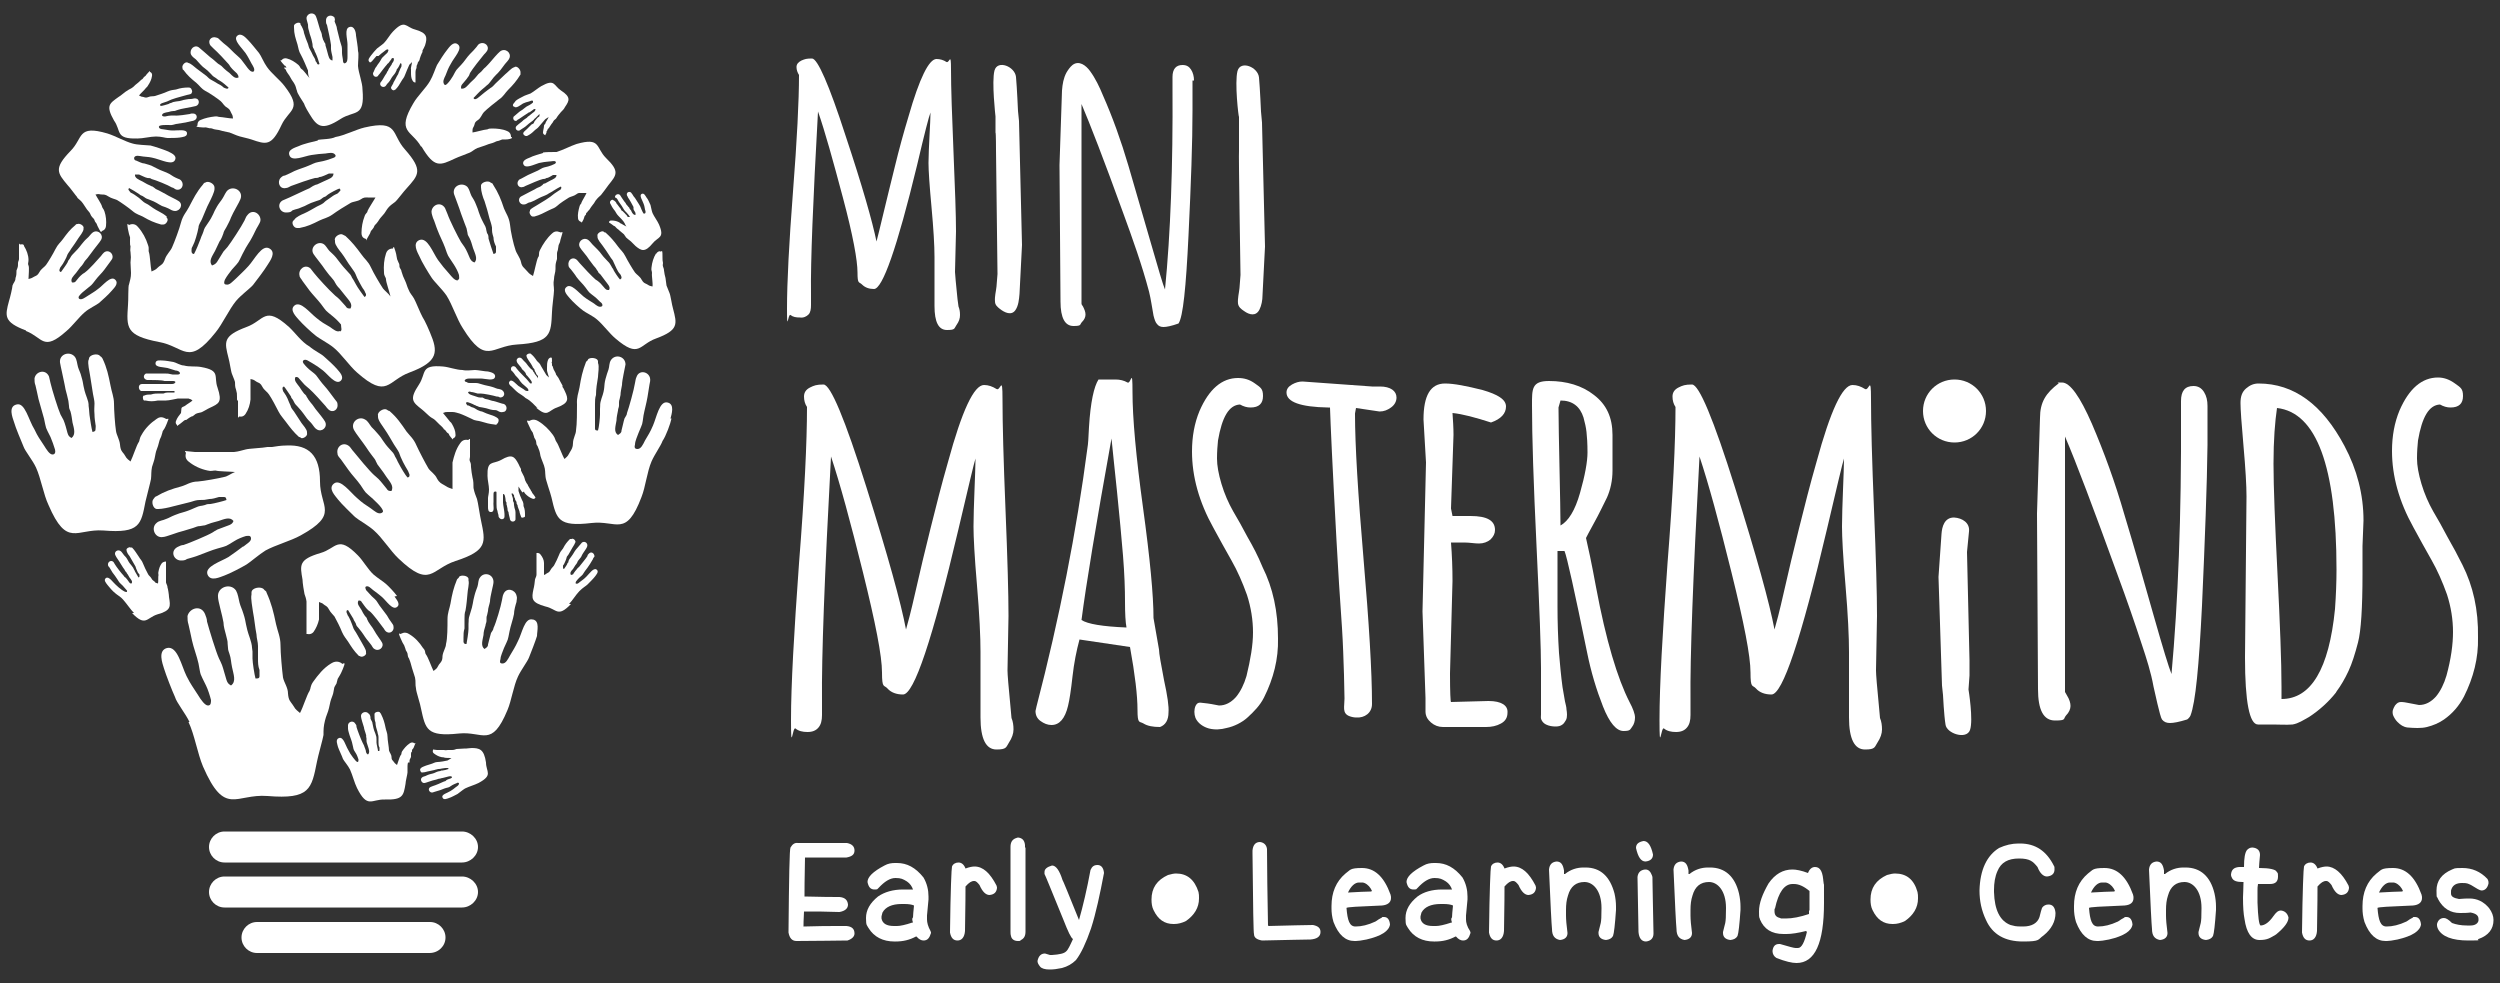 <?xml version="1.0" encoding="UTF-8"?>
<svg id="Layer_1" data-name="Layer 1" xmlns="http://www.w3.org/2000/svg" version="1.1" viewBox="0 0 500 196.6">
  <rect x="0" y="0" width="500" height="196.6" fill="#333333" stroke="none"/>
  <defs>
    <style>
      .cls-1 {
        fill: #fff;
        stroke-width: 0px;
      }
    </style>
  </defs>
  <path class="cls-1" d="M20.7,106.1c7.3.6,7.5-1.2,8.4-5.8.2-.9,1-3.9,1.1-4.5.1-.9,0-1.4.2-2.4.2-.7.5-1.4.6-2.1.2-1.1.2-1,.6-2.1.1-.4.2-.7.3-1.1s.3-.6.4-1c.4-1.2,0-.5.6-1.4.2-.3.8-1.8.8-1.9s-.3,0-.4,0c-.2,0-1-.8-2,0-1.2.8-2.3,1.9-3,3.2-.5.8-.3,1.1-.6,1.5-.4.6-1.1,2.8-1.6,3.8-1-.8-.7-.6-1.3-1.5-.4-.5-.7-.7-.8-1.9-.1-1-.7-1.9-.8-2.7-.2-1.2-.4-4.2-.4-5.5s-.5-2.4-.7-3.6c-.4-2-.7-3.5-1.6-5.4-.1-.2-.3-.4-.5-.5-.4-.6-2.1-.3-2.2.5q0,.2-.1.3c-.2.7.2,2.3.3,3,.2,1.3.4,2.6.6,3.8.1.6.3,1.3.3,1.9,0,.9-.1,1,0,2.2,0,.7.1,1.3.2,2,.1.4,0,.6,0,1s-.3.4-.6.5c-.2-.6-.5-2.7-.6-3.4,0-.4-.1-.7-.1-1.2-.2-1.1.1-.8-.4-2.2-.9-2.4-.6-2.6-1.1-4.2-.2-.9-.5-1.3-.7-2s-.2-1.4-.6-2c-1-1.3-3.2-.6-3,1.1.1.7.7,3.2.9,4.3.1.7.3,1.5.5,2.2.4,1.7.2.7.4,2.2,0,.4.1.7.3,1.1.2.7.3,1.5.4,2.2.3,1.2.7,2.4-.2,3.1-.5-.3-.6-.4-.8-1-.2-.8-.5-1.9-.8-2.6-.2-.4-.4-.7-.6-1.1-.5-1.1-1.7-5-2-6.3-.1-.4-.2-.9-.3-1.3-.7-1.6-2.7-1-2.9.4,0,.5,0,.9.2,1.4.2.7.4,1.9.6,2.7.3,1.2.8,2.7,1.1,3.9.5,2.3.2,1.5,1.3,3.7.3.7.7,1.8.9,2.5.1.4.1,1-.5,1s-1.2-1-1.7-1.8c-.9-1.4-1.2-1.7-1.9-3.2-1.2-1.9-1.9-5.5-3.6-5-1.7.4-.8,2.6-.5,3.5.3,1.1,1.4,3.7,1.9,4.9.3.9,1.8,2.7,2.5,4.2,1,2.2,1.5,5.4,2.5,7.5,3.7,8.6,5.6,4.7,11,5.1"/>
  <path class="cls-1" d="M134.1,83.7c.2-.8.9-2.9-.6-3.2-1.6-.4-2.2,3-2.9,4.6-.6,1.4-.9,1.8-1.6,3-.4.8-.8,1.7-1.5,1.7s-.6-.5-.5-.9c0-.7.5-1.7.7-2.3.9-2.2.7-1.4,1-3.5.2-1.1.6-2.5.8-3.7.1-.7.3-1.9.4-2.5.1-.4.2-.9.1-1.3-.3-1.3-2.2-1.7-2.7-.2-.2.4-.2.8-.3,1.2-.2,1.3-1.2,4.9-1.6,6,0,.4-.3.7-.5,1.1-.2.6-.4,1.7-.6,2.4,0,.5-.3.6-.7.9-.9-.6-.5-1.7-.3-2.9,0-.7.2-1.4.3-2,0-.4.2-.6.2-1,0-1.4,0-.5.3-2.1,0-.6.2-1.4.3-2,0-1,.6-3.4.7-4.1,0-1.6-2-2.2-2.9-.9-.4.6-.3,1.3-.5,1.9s-.4,1.1-.6,1.9c-.4,1.5,0,1.7-.8,3.9-.4,1.3-.2,1-.3,2.1,0,.4,0,.7,0,1.1,0,.6-.2,2.6-.4,3.2-.3,0-.6,0-.6-.4,0-.4,0-.6,0-1,0-.6,0-1.2,0-1.9,0-1,0-1.1,0-2,0-.6,0-1.2.2-1.8,0-1.2.2-2.4.4-3.6,0-.7.3-2.1,0-2.8,0-.2,0,0,0-.3,0-.8-1.7-.9-2-.4,0,.2-.3.3-.4.5-.7,1.8-1,3.2-1.3,5.1-.2,1.1-.6,1.9-.5,3.4,0,1.2,0,4-.2,5.2,0,.7-.6,1.6-.6,2.5s-.3,1.3-.6,1.8c-.5.8-.2.6-1.1,1.4-.5-.8-1.2-2.9-1.6-3.4-.3-.4-.2-.7-.7-1.4-.8-1.1-1.8-2.1-3-2.8-1-.6-1.7,0-1.8,0,0,0-.3-.2-.4,0,0,.2.7,1.5.8,1.8.6.9.2.2.6,1.3,0,.3.3.5.4.9s0,.7.3,1c.4,1,.4.9.6,2,.2.7.5,1.3.7,1.9.3.9.2,1.4.3,2.2,0,.6,1,3.3,1.2,4.2,1,4.3,1.3,5.9,8,5.1,5-.6,6.9,3,10-5.2.8-2,1.1-5,2-7.1.6-1.4,1.9-3.2,2.2-4.1.7-1,1.6-3.5,1.8-4.5"/>
  <path class="cls-1" d="M5.2,66.2c3.4,1.3,3.4,4.2,8.1,0,1.2-1,2.5-2.8,3.7-3.8.8-.7,2.3-1.4,2.8-1.8.6-.5,2-1.8,2.5-2.4.4-.5,1.6-1.5.7-2.3s-2.4,1.2-3.4,1.9c-.9.7-1.2.8-2.1,1.4-.5.3-1.1.8-1.6.6-.3-.2-.2-.5,0-.7.3-.4.9-.9,1.3-1.2,1.3-1.1.9-.6,1.9-1.9.5-.7,1.3-1.4,1.8-2.1.3-.4.8-1.1,1.1-1.5.2-.3.4-.5.5-.8.2-.9-.8-1.8-1.7-1.1-.2.2-.4.4-.6.7-.6.7-2.4,2.7-3.1,3.2-.2.2-.5.3-.7.5-.4.3-.9.9-1.2,1.3-.2.3-.4.3-.8.3-.4-.7.3-1.3.8-1.9.3-.4.6-.8.9-1.2.2-.2.3-.3.5-.6.6-.9.1-.3.9-1.2.3-.4.6-.8.9-1.2.4-.6,1.6-2,1.8-2.4.6-1-.5-2.1-1.5-1.6-.4.2-.7.7-1,1s-.6.5-1,1c-.7.8-.7,1-1.9,2.2-.7.7-.5.6-.9,1.2-.2.2-.3.4-.4.7-.2.4-1.1,1.6-1.3,1.9-.2,0-.4-.2-.3-.5.1-.2.1-.4.3-.6.3-.4.5-.7.7-1.1q.4-.7.6-1.3c.2-.4.5-.7.7-1.1.5-.7,1-1.4,1.5-2.2.3-.4.9-1.2,1-1.7v-.2c.2-.5-.7-1.1-1.2-.9-.1,0-.3,0-.4.2-1.1.9-1.7,1.7-2.5,2.8-.5.7-1,1-1.5,2s-1.4,2.5-1.9,3.2c-.3.4-1,.8-1.3,1.4-.4.7-.6.7-1,.9-.6.3-.4.3-1.2.5,0-.7.2-2.3,0-2.7s0-.5,0-1.1c0-1-.4-2-.9-2.8,0-.5-.7-.3-.8-.3,0,0-.2-.2-.2-.2,0,0,0,1.2,0,1.4,0,.8,0,.2,0,1v.7c0,.3-.2.5-.2.8,0,.8,0,.7-.3,1.5,0,.5,0,1-.2,1.5,0,.7-.4.9-.6,1.5,0,.4-.5,2.5-.7,3.1-.8,3-1.1,4.2,3.4,5.9"/>
  <path class="cls-1" d="M131.2,50.7c-.5.8-.8,1.8-.9,2.8-.1.6.1.7.1,1.1-.1.5.2,2,.1,2.7-.9-.2-.6-.2-1.2-.5-.4-.2-.6-.2-1-.9-.3-.6-1-1-1.3-1.4-.5-.7-1.5-2.4-1.9-3.2-.5-1-1-1.3-1.5-2-.8-1.1-1.5-1.9-2.5-2.8,0,0-.3,0-.4-.2-.4-.2-1.4.4-1.2.9v.2c0,.5.7,1.3,1,1.7.5.7,1,1.4,1.5,2.2.2.4.6.7.7,1.1q.3.6.6,1.3c.2.4.4.8.7,1.1.2.2.2.4.3.6,0,.3,0,.3-.3.5-.3-.3-1.1-1.5-1.3-1.9,0-.2-.3-.4-.4-.7-.4-.6-.2-.5-.9-1.2-1.2-1.2-1.1-1.4-1.9-2.2-.4-.4-.7-.7-1-1s-.6-.8-1-1c-1-.5-2.1.6-1.5,1.6.2.4,1.4,1.7,1.8,2.4.3.4.6.8.9,1.2.8.9.3.4.9,1.2,0,.2.3.4.5.6.3.4.6.8.9,1.2.5.7,1.2,1.3.8,1.9-.4,0-.5,0-.8-.3-.4-.4-.8-1-1.2-1.3-.2-.2-.4-.3-.7-.5-.6-.5-2.5-2.5-3.1-3.2-.2-.2-.4-.5-.6-.7-.9-.8-1.9,0-1.7,1.1,0,.3.3.6.5.8.3.4.8,1,1.1,1.5.5.7,1.3,1.4,1.8,2.1.9,1.2.5.8,1.9,1.9.4.3.9.9,1.3,1.2.2.2.3.6,0,.7-.5.2-1-.2-1.5-.6-.9-.6-1.2-.7-2.1-1.4-1-.8-2.5-2.7-3.4-1.9-.9.7.3,1.8.7,2.3.5.6,1.9,1.9,2.6,2.4.5.4,2,1.1,2.8,1.8,1.2,1,2.5,2.8,3.7,3.8,4.8,4.1,4.7,1.2,8.1,0,4.6-1.7,4.2-2.9,3.4-6-.2-.6-.5-2.7-.7-3.1-.2-.6-.4-.9-.6-1.5-.1-.5-.1-1-.2-1.5q-.2-.7-.3-1.5c0-.3-.1-.5-.2-.8-.1-.3,0-.5,0-.7-.1-.8-.1-.3-.1-1s0-1.3-.1-1.4c0,0-.2,0-.2.2,0-.2-.6-.3-1,.4"/>
  <path class="cls-1" d="M15.4,39.5c.4.4.8.6,1.2,1.2.3.4.5.8.8,1.2.5.6.5.5.8,1.2.1.2.3.4.5.6.2.2.2.4.3.6.5.7.2.2.5.9.1.2.6,1.2.7,1.2s.2,0,.1-.2c.2,0,.8-.2.9-1,.1-1,0-2-.3-2.9-.2-.6-.4-.6-.5-1-.1-.5-1-1.8-1.3-2.4.9-.2.6,0,1.3,0,.4,0,.7,0,1.3.4.6.4,1.3.5,1.7.7.7.4,2.4,1.6,3.1,2.2.8.7,1.5.8,2.2,1.2,1.2.7,2.1,1.1,3.5,1.5h.5c.5,0,1.1-.9.7-1.3s0,0,0-.2c-.3-.4-1.2-.9-1.6-1.1-.8-.4-1.5-.9-2.2-1.4-.4-.2-.8-.4-1.1-.7-.5-.4-.5-.5-1.1-.9-.4-.3-.7-.5-1.1-.7-.2,0-.3-.3-.5-.5s-.1-.3,0-.5c.4.2,1.6.9,2,1.2.2.2.4.3.7.4.7.4.4.4,1.3.7,1.6.6,1.6.8,2.6,1.3.6.2.9.3,1.3.5.4.2.8.5,1.3.5,1.1,0,1.7-1.4.7-2-.4-.3-2-1-2.6-1.4-.4-.2-.9-.5-1.3-.7-1.1-.5-.4-.2-1.3-.8-.2,0-.4-.2-.7-.3-.5-.2-.9-.5-1.3-.7-.8-.4-1.6-.7-1.5-1.4.3,0,.5,0,.8,0,.5.2,1.2.6,1.7.7.3,0,.6,0,.8.2.8.2,3.3,1.2,4.1,1.7.3,0,.5.3.8.4,1.1.3,1.7-.9,1.1-1.7-.2-.3-.5-.4-.8-.5-.5-.2-1.2-.6-1.6-.9-.7-.4-1.8-.7-2.5-1.1-1.4-.7-.8-.5-2.5-1-.5,0-1.2-.4-1.7-.6-.3,0-.5-.4-.3-.7.3-.4,1-.2,1.7-.1,1.1.1,1.4.1,2.5.4,1.2.3,3.4,1.4,3.9.3.5-1-1-1.5-1.6-1.8-.7-.3-2.5-.9-3.3-1.1-1-.1-2.6-.1-3.6-.4-1.5-.4-3.4-1.5-5-2-6.1-1.8-4.8.9-7.4,3.5-3.4,3.5-2.6,4.4-.6,6.8.5.5,1.7,2.2,2,2.5"/>
  <path class="cls-1" d="M108.6,30.6c-.6.2-2.1.6-2.6.9-.5.2-1.7.6-1.3,1.4.4.9,2.1,0,3.1-.3.9-.2,1.1-.2,2-.3.5,0,1-.2,1.3,0,.2.2,0,.4-.2.5-.4.2-.9.4-1.3.5-1.3.3-.9.2-2,.8-.6.3-1.4.6-2,.9-.4.2-.9.5-1.3.7s-.5.2-.6.4c-.5.6,0,1.6.9,1.3.2,0,.4-.2.7-.3.7-.3,2.7-1.2,3.3-1.3.2,0,.4,0,.7-.2.4,0,.9-.4,1.3-.6.3,0,.4,0,.7,0,0,.6-.6.8-1.2,1.1s-.7.4-1.1.6c-.2,0-.3,0-.5.3-.7.5-.2.2-1.1.6-.3.2-.7.4-1.1.6-.5.3-1.8.9-2.1,1.1-.8.5-.3,1.7.6,1.6.4,0,.7-.3,1-.4.3,0,.6-.2,1.1-.4.8-.4.8-.5,2.1-1,.7-.3.5-.3,1.1-.6s.3-.2.5-.3c.3-.2,1.3-.8,1.6-.9,0,.2.2.3,0,.4,0,.2-.2.3-.4.4-.3.2-.6.4-.9.6q-.5.4-.9.7c-.3.2-.6.4-.9.6-.6.4-1.2.7-1.8,1.1-.3.2-1.1.6-1.3.9,0,0,0,0,0,.2-.3.3.2,1.1.5,1.1h.4c1.1-.3,1.8-.7,2.8-1.2s1.1-.4,1.7-.9c.5-.5,1.9-1.4,2.4-1.7.4-.2,1-.3,1.4-.6.5-.4.7-.3,1-.3.5,0,.4,0,1.1,0-.2.5-.9,1.6-1,1.9,0,.3-.3.3-.4.8-.2.7-.4,1.6-.3,2.3,0,.6.6.8.7.8,0,0,0,.2,0,.2,0,0,.5-.8.5-1,.2-.6,0-.2.4-.7,0-.2,0-.3.3-.5,0-.2.3-.3.4-.5q.3-.5.7-1c.3-.3.4-.7.7-1,.3-.4.6-.6.9-.9.2-.2,1.2-1.6,1.5-2,1.6-2,2.3-2.7-.5-5.4-2.1-2.1-1-4.2-5.9-2.8-1.2.4-2.7,1.2-4,1.6-.9,0-2.2,0-2.7.1"/>
  <path class="cls-1" d="M27.5,27.7c1.1,0,2.6-.4,3.7-.4s1.9.3,2.3.3c.6,0,1.9,0,2.5-.1.4-.1,1.5-.1,1.4-.9s-1.8-.5-2.7-.5-1-.1-1.8-.2c-.4-.1-.9,0-1.1-.4-.1-.2.1-.4.3-.4.3-.1.9-.1,1.2-.1,1.2,0,.8.1,1.9-.2.6-.1,1.3-.2,1.9-.3.4-.1.9-.2,1.3-.3.2,0,.4-.1.6-.2.6-.4.4-1.3-.4-1.3s-.4.1-.6.1c-.6.1-2.5.4-3.1.3h-.6c-.3,0-.9.1-1.3.2-.3,0-.4,0-.6-.2,0-.5.7-.6,1.3-.7.3-.1.7-.2,1-.2s.3,0,.5-.1c.7-.2.2-.1,1-.3.3-.1.7-.1,1-.2.5-.1,1.7-.3,2-.4.8-.3.7-1.4,0-1.5-.3-.1-.7.1-1,.1s-.6,0-1,.1c-.8.1-.8.3-2,.4-.7.1-.5.1-1,.3-.2,0-.3.1-.5.2-.3.1-1.3.4-1.6.4-.1-.2-.1-.3,0-.4.2-.1.3-.2.4-.2.3-.1.6-.2.9-.3q.5-.2.9-.4c.3-.1.6-.2.9-.3.6-.2,1.2-.3,1.8-.5s1.1-.2,1.3-.4c0-.1,0-.1,0-.1.3-.2,0-.9-.2-1,0,0-.2-.1-.3-.1-1,0-1.7.1-2.6.4-.6.1-1,.1-1.7.4-.6.3-1.9.7-2.5.9-.4.1-.9,0-1.3.2-.5.2-.7.1-1,0-.5-.1-.3,0-.9-.3.3-.4,1.1-1.1,1.3-1.4.1-.2.3-.2.5-.6.4-.6.7-1.2.8-1.9.1-.6-.3-.8-.4-.8v-.2c-.1,0-.6.6-.7.7-.3.4,0,.1-.5.5-.1.1-.2.3-.3.4-.2.1-.3.2-.4.3q-.4.4-.8.7c-.3.2-.5.5-.8.7-.4.3-.6.3-1,.6-.3.1-1.4,1.1-1.8,1.3-1.8,1.3-2.6,1.7-.9,4.7,1.5,2.1.2,3.7,4.6,3.6"/>
  <path class="cls-1" d="M36.7,14c.8,1.1,1.5,1.7,2.6,2.6.6.5.9,1.1,1.8,1.6.8.4,2.4,1.5,3,2,.4.3.7,1,1.3,1.3.6.4.6.6.8,1,.3.6.3.4.4,1.2-.7,0-2.2-.3-2.6-.3s-.5-.2-1.1-.1c-.9.1-1.9.3-2.8.7-.7.3-.6,1-.6,1.1,0,0-.2.1-.2.2,0,.1,1.2.2,1.4.2.7,0,.2-.1,1,.1.2.1.4,0,.7.1s.5.2.7.2c.8.1.7.1,1.4.3.5.1.9.2,1.4.3.6.2.9.4,1.5.6.4.2,2.4.6,2.9.8,2.9,1,4,1.4,6-2.9,1.5-3.2,4.3-3,.6-7.8-.9-1.2-2.6-2.5-3.5-3.8-.6-.8-1.2-2.3-1.6-2.8-.5-.6-1.6-2-2.2-2.6-.4-.4-1.4-1.6-2.2-.8-.8.8,1,2.4,1.7,3.4.6.9.7,1.2,1.2,2.1.3.5.7,1.1.5,1.5-.2.3-.5.1-.7,0-.4-.3-.8-.9-1.1-1.3-1-1.3-.6-.9-1.7-1.9-.6-.5-1.3-1.3-1.9-1.8-.4-.3-1-.8-1.4-1.2s-.4-.4-.8-.5c-.9-.3-1.8.6-1.1,1.6.2.2.4.4.6.6.7.6,2.5,2.5,3,3.1.2.2.3.5.5.7.3.4.9.9,1.2,1.2.2.3.3.4.3.8-.7.3-1.2-.3-1.8-.9-.4-.3-.8-.6-1.1-.9-.2-.2-.3-.3-.5-.5-.8-.6-.3-.1-1.2-.9-.3-.3-.7-.6-1.1-.9-.6-.5-1.8-1.6-2.2-1.9-.9-.7-2,.4-1.6,1.4.2.4.6.7,1,1,.3.3.5.6.9,1,.7.8,1,.7,2.1,1.9.6.7.6.5,1.1.9.2.2.4.3.6.4.4.2,1.5,1.1,1.8,1.4,0,.2-.2.3-.5.2-.2-.1-.4-.1-.6-.3-.3-.3-.7-.5-1.1-.7-.6-.4-.7-.4-1.2-.7-.4-.2-.7-.5-1-.8-.7-.5-1.3-1-2-1.5-.4-.3-1.1-1-1.6-1.1q0,0-.2-.1c-.5-.2-1.2.6-1,1.1,0,.2,0,.3.2.4"/>
  <path class="cls-1" d="M84.3,29.3c2.6,4.4,3.7,3.8,6.7,2.4.6-.3,2.6-1,3-1.2.6-.3.8-.6,1.5-.9.5-.2,1-.3,1.5-.5q.7-.3,1.5-.5c.3-.1.5-.2.7-.3.2-.1.5-.1.7-.2.8-.3.3-.2,1.1-.2s1.3-.2,1.4-.3c0-.1,0-.2-.2-.2,0-.2,0-.9-.8-1.2-.9-.4-2-.5-3-.5s-.7.2-1.1.2-2.1.5-2.8.6c0-.9,0-.7.3-1.3.2-.4,0-.7.8-1.2.6-.4.8-1.2,1.2-1.6.6-.6,2.2-1.9,3-2.5.9-.6,1.2-1.3,1.8-1.9,1-1,1.7-1.8,2.5-3.1,0-.1,0-.3,0-.5,0-.5-.7-1.3-1.2-1,0,.1,0,0-.2.1-.5.2-1.2,1-1.6,1.3-.6.6-1.3,1.2-2,1.9-.3.3-.6.7-1,.9-.5.4-.6.4-1.2.9-.4.3-.7.6-1.1.9-.2.2-.4.3-.6.4-.3.1-.4,0-.5-.2.3-.3,1.3-1.4,1.7-1.7.2-.2.4-.3.6-.5.6-.6.5-.3,1.1-1.1,1-1.4,1.3-1.4,2-2.3.4-.5.6-.8.9-1.2s.7-.7.9-1.2c.4-1.1-.9-2.1-1.9-1.3-.4.3-1.6,1.7-2.1,2.3-.4.4-.7.8-1.1,1.1-.8.9-.3.4-1.1,1.1-.2.2-.3.4-.5.6-.3.4-.7.7-1.1,1.1-.6.6-1.1,1.4-1.9,1.2,0-.4,0-.5.2-.8.3-.4.9-1,1.2-1.5.2-.2.3-.5.4-.8.4-.7,2.2-3,2.8-3.7.2-.2.4-.4.6-.7.6-1-.5-1.9-1.4-1.5-.3.1-.5.4-.7.7-.3.4-.9,1-1.3,1.4-.6.6-1.2,1.6-1.8,2.2-1.1,1.2-.8.7-1.6,2.2-.3.5-.7,1.1-1.1,1.5-.2.2-.5.5-.7.1-.3-.5,0-1.1.3-1.7.4-1,.5-1.4,1.1-2.4.6-1.2,2.4-3,1.4-3.8-.9-.8-1.8.6-2.2,1.1-.5.6-1.6,2.3-2,3-.3.6-.8,2.2-1.4,3.2-.8,1.4-2.5,3-3.3,4.4-3.5,5.9-.4,5.4,1.5,8.7"/>
  <path class="cls-1" d="M25.6,61c-.3,4.5-.5,6.1,6.2,7.4,5.1.9,5.8,5,11.3-1.9,1.4-1.7,2.7-4.6,4.1-6.3,1-1.2,2.8-2.5,3.4-3.2.7-.9,2.3-3,2.9-4,.5-.8,1.8-2.5.4-3.3-1.5-.9-3,2.2-4.2,3.5-1,1.1-1.4,1.4-2.5,2.5-.7.6-1.3,1.4-2,1.2-.5,0-.4-.6-.2-1,.3-.6,1-1.5,1.4-2,1.6-1.8,1.1-1.1,2.1-3.1s1.4-2.3,1.9-3.3c.4-.7.8-1.7,1.2-2.3.2-.4.5-.8.5-1.2,0-1.3-1.6-2.3-2.6-1-.3.3-.4.7-.6,1.1-.6,1.2-2.7,4.4-3.4,5.3-.3.3-.5.6-.8.9-.4.6-.9,1.5-1.3,2.1-.3.4-.5.5-1,.7-.7-.9,0-1.8.6-2.9.3-.6.6-1.3.9-1.9.2-.3.4-.6.5-.9.6-1.4,0-.5.9-2,.3-.6.7-1.3.9-1.9.4-1,1.7-3.1,1.9-3.7.6-1.6-1.3-2.7-2.5-1.8-.5.4-.7,1.1-1.1,1.7-.3.5-.7.9-1.1,1.6-.8,1.3-.6,1.6-2,3.6-.8,1.1-.5,1-.9,1.9-.2.4-.3.7-.4,1-.2.6-1,2.5-1.3,3-.3,0-.5-.2-.5-.6,0-.4,0-.6.2-.9.3-.6.5-1.1.7-1.8.3-1,.3-1.1.5-2,0-.6.5-1.2.7-1.7.5-1.1.9-2.3,1.5-3.4.3-.6,1-2,1-2.6v-.3c0-.8-1.3-1.4-1.8-1-.2,0-.4.2-.5.4-1.3,1.5-1.9,2.8-2.8,4.5-.5,1-1.2,1.6-1.6,3.1-.3,1.2-1.3,3.9-1.8,5-.3.7-1.1,1.4-1.4,2.3-.4,1.1-.7,1.1-1.2,1.5-.7.6-.4.5-1.5,1-.2-1-.3-3.2-.5-3.8-.2-.5.1-.7-.2-1.5-.4-1.3-1.1-2.6-2-3.6-.7-.9-1.6-.5-1.8-.4,0,0-.3-.3-.3-.2-.1.2.2,1.7.3,2,.3,1,.2.3.2,1.5s.1.6.1,1-.1.7,0,1.1c.1,1.1.1,1,0,2.1,0,.7.1,1.4.1,2.1,0,1-.2,1.4-.4,2.3-.2.2-.1,3.2-.2,4.1"/>
  <path class="cls-1" d="M91.6,56.1c-.7,0-1.2-.7-1.8-1.4-1-1.1-1.3-1.5-2.2-2.7-1-1.4-2.1-4.6-3.7-4-1.5.6-.4,2.5,0,3.3.4,1,1.8,3.3,2.4,4.2.5.8,2.1,2.3,3,3.6,1.2,1.9,2.1,4.8,3.3,6.6,4.6,7.4,5.7,3.5,10.8,3.2,6.8-.4,6.8-2.1,7-6.5,0-.8.4-3.7.4-4.3,0-.9-.2-1.3,0-2.3,0-.7.3-1.3.3-2,0-1,0-1,.3-2,0-.4,0-.7,0-1.1s.2-.6.2-.9c.2-1.2,0-.4.4-1.4,0-.3.5-1.7.5-1.9s-.3,0-.3,0c-.2,0-1-.6-1.8.2-1,.9-1.8,2.1-2.4,3.3-.4.8,0,1-.4,1.5-.3.6-.7,2.8-1,3.7-1-.6-.7-.5-1.4-1.2-.4-.5-.8-.6-1-1.6-.2-.9-.9-1.7-1.1-2.4-.4-1.1-1-3.8-1.1-5.1-.2-1.5-.8-2.2-1.2-3.2-.6-1.8-1.1-3.1-2.2-4.8,0-.2-.3-.3-.5-.4-.5-.5-2,0-1.9.7v.3c0,.7.4,2.1.7,2.7.4,1.2.7,2.3,1,3.5.2.6.4,1.2.5,1.8,0,.9,0,1,.3,2,0,.6.2,1.2.5,1.8,0,.4,0,.6,0,1s-.2.4-.5.5c-.2-.5-.8-2.4-1-3.1,0-.4,0-.7-.3-1.1-.3-1,0-.8-.7-2-1.1-2.1-.9-2.4-1.5-3.7-.3-.8-.6-1.2-.9-1.7-.3-.6-.4-1.3-.8-1.8-1.1-1.1-3.1-.2-2.7,1.4.2.6,1.1,2.9,1.4,3.9.2.6.5,1.3.7,1.9.6,1.6.3.6.6,2,0,.4.2.6.4,1,.3.6.5,1.3.7,2,.4,1.1,1,2.2.3,2.9-.5-.2-.6-.3-.9-.8-.3-.7-.7-1.7-1.1-2.3-.2-.3-.4-.6-.7-1-.6-1-2.3-4.4-2.7-5.6-.2-.4-.3-.8-.5-1.2-.9-1.4-2.6-.6-2.7.7,0,.5.2.9.3,1.3.3.6.6,1.7.9,2.4.4,1.1,1.1,2.4,1.5,3.5.7,2,.4,1.3,1.7,3.3.4.6.9,1.5,1.1,2.2,0,.4.2.9-.3,1"/>
  <path class="cls-1" d="M63.6,28.1c-.9.2-3,.7-3.8,1.1-.7.3-2.4.7-1.9,1.9.5,1.3,3,.1,4.4-.1,1.2-.2,1.6-.2,2.8-.3.7-.1,1.5-.3,1.9.2.3.3,0,.6-.4.7-.5.2-1.4.5-1.9.6-1.9.4-1.3.2-2.9.9-.9.4-2,.7-2.9,1.1-.6.3-1.4.7-1.9.9-.4,0-.7.3-.9.5-.7.8-.2,2.3,1.1,2,.3,0,.6-.2,1-.4,1-.4,3.9-1.4,4.8-1.6.3,0,.6,0,.9-.2.5,0,1.4-.5,1.9-.7.4,0,.6,0,.9,0,0,.9-1,1.1-1.8,1.5-.5.2-1,.5-1.5.7-.3,0-.5.2-.8.3-1,.6-.3.3-1.5.8-.5.2-1,.5-1.5.7-.8.4-2.6,1.2-3.1,1.4-1.2.7-.6,2.4.7,2.4s1-.4,1.5-.5c.5-.2.9-.2,1.5-.5,1.2-.4,1.2-.7,3.1-1.3,1.1-.3.8-.4,1.5-.8.3,0,.5-.3.8-.5.4-.3,1.9-1.1,2.3-1.2.2.2.3.4,0,.6-.2.2-.3.4-.6.5-.5.2-.9.5-1.3.8-.7.5-.8.5-1.3,1-.4.3-.9.5-1.3.7-.9.5-1.7,1-2.6,1.4-.5.2-1.6.7-1.9,1.2l-.2.2c-.5.4,0,1.5.7,1.5s.4,0,.5,0c1.6-.3,2.6-.8,4-1.5.8-.4,1.6-.5,2.6-1.2.8-.6,2.7-1.8,3.6-2.3.5-.3,1.4-.3,2-.7.7-.5,1-.4,1.5-.4.8,0,.5,0,1.5,0-.4.7-1.4,2.2-1.6,2.7,0,.4-.4.4-.6,1.1-.4,1-.6,2.2-.6,3.3s.8,1.1.9,1.2c0,0,0,.3,0,.3,0,0,.7-1.2.8-1.4.3-.8,0-.2.6-1,.2-.2.2-.5.4-.7.2-.2.4-.4.6-.7.5-.8.5-.7,1-1.3.4-.4.6-.9,1-1.4.5-.6.9-.8,1.4-1.2.4-.3,1.8-2.2,2.3-2.7,2.4-2.7,3.4-3.6-.3-7.8-2.8-3.1-1.2-6-8.1-4.4-1.7.4-4,1.6-5.8,1.9-1,.5-2.8.4-3.6.6"/>
  <path class="cls-1" d="M36.2,82.6c-.4.5-.8,1-1,1.6-.2.5.2.8.2.8v.2c0,0,.6-.4.7-.5.4-.3,0,0,.5-.4,0,0,.2-.2.4-.3.2,0,.3,0,.5-.2q.4-.3.8-.5c.3,0,.5-.3.8-.5.4-.2.6-.2,1-.3.3,0,1.5-.8,1.8-.9,1.9-.9,2.6-1.1,1.6-4.1-.8-2.2.7-3.4-3.3-4.1-1-.2-2.4,0-3.4-.3-.7,0-1.6-.6-2.1-.7s-1.7-.3-2.2-.3-1.4-.2-1.4.6,1.6.7,2.4.9c.7.2.9.3,1.6.5.4,0,.8.2.9.5,0,.2-.2.3-.4.3-.3,0-.8,0-1.1,0-1.1-.2-.7-.2-1.7-.2s-1.2,0-1.8,0h-1.2c-.2,0-.4,0-.6,0-.6.3-.6,1.1.2,1.3h.6c.6,0,2.4,0,2.9.2.2,0,.4,0,.5,0,.3,0,.8,0,1.2,0,.2,0,.3,0,.5.2-.2.5-.8.4-1.3.4s-.6,0-1,0h-.5c-.7,0-.2,0-1,0h-1c-.5,0-1.6,0-1.9,0-.8,0-.8,1.1-.2,1.4.3,0,.6,0,.9,0,.3,0,.5,0,.9,0,.7,0,.8,0,1.9,0,.6,0,.5,0,1,0,.2,0,.3,0,.5,0,.3,0,1.2,0,1.5,0,0,.2,0,.3,0,.3-.2,0-.3,0-.4,0-.3,0-.6,0-.9,0q-.5,0-.9.2c-.3,0-.6,0-.8,0-.6,0-1.1,0-1.7.2-.3,0-1,0-1.3.2q-.1,0-.1,0c-.3,0-.3.8,0,1,.1,0,.2,0,.3,0,.9.2,1.5.2,2.5,0,.5,0,.9,0,1.6,0,.6,0,1.8-.3,2.4-.4.3,0,.8,0,1.2,0,.5,0,.6,0,.9,0,.4.2.3,0,.8.4-.3.3-1.2.8-1.4,1-.4.3-.6.2-.8.5"/>
  <path class="cls-1" d="M57.8,65.4c-4.9-4.4-4.9-1.3-8.5,0-4.8,1.8-4.4,3-3.6,6.2.2.6.5,2.8.7,3.2.2.6.4.9.6,1.6,0,.5,0,1,.2,1.5.2.8.2.7.2,1.5s0,.5.2.8c0,.3,0,.5,0,.7,0,.9,0,.3,0,1.1,0,.2,0,1.4,0,1.5,0,0,.2,0,.2-.2.2,0,.8.2,1.3-.5.6-.9.9-1.9,1-2.9,0-.6,0-.8,0-1.2,0-.5,0-2.1,0-2.9.9.2.6.2,1.3.6.4.2.7.2,1.1,1,.3.6,1,1,1.3,1.5.5.7,1.5,2.6,1.9,3.4s1,1.4,1.5,2.1c.9,1.2,1.5,2,2.6,3,0,0,.3,0,.4.2.4.2,1.4-.4,1.2-1v-.2c0-.5-.8-1.4-1.1-1.8-.5-.8-1-1.5-1.5-2.3-.3-.4-.6-.7-.7-1.2-.3-.6-.3-.7-.6-1.4-.2-.4-.4-.8-.7-1.2-.2-.2-.2-.4-.3-.7,0-.3,0-.4.3-.5.3.3,1.1,1.6,1.4,2,0,.3.3.5.4.7.4.7.2.6.9,1.3,1.2,1.3,1.2,1.5,1.9,2.4.4.5.7.7,1,1.1s.6.9,1,1.1c1,.6,2.2-.5,1.6-1.6-.2-.4-1.4-1.9-1.9-2.5-.3-.4-.6-.9-.9-1.2-.8-1-.3-.4-.9-1.3,0-.2-.3-.4-.5-.6-.3-.4-.6-.8-.9-1.3-.5-.7-1.2-1.3-.8-2,.4,0,.5,0,.8.4.4.4.9,1.1,1.3,1.4.2.2.5.4.7.6.7.6,2.6,2.7,3.2,3.4.2.3.4.5.6.7.9.8,2,0,1.8-1.1,0-.4-.3-.6-.5-.9-.3-.4-.8-1.1-1.2-1.6-.5-.7-1.3-1.5-1.8-2.2-1-1.3-.5-.9-1.9-2-.4-.3-1-.9-1.3-1.3-.2-.2-.4-.6,0-.8.5-.2,1,.3,1.6.6,1,.6,1.3.8,2.2,1.5,1,.8,2.5,2.9,3.5,2.1.9-.8-.3-1.9-.7-2.4-.5-.6-2-2-2.6-2.5-.5-.5-2-1.2-2.9-2-1.6-.9-2.9-2.8-4.1-3.9"/>
  <path class="cls-1" d="M79.4,119.2c-.4-.6-1.6-1.9-2.2-2.4-.4-.4-1.7-1.2-2.5-1.9-1.1-1-2.1-2.8-3.1-3.8-4.1-4.2-4.3-1.4-7.5-.5-4.4,1.3-4.1,2.4-3.6,5.3,0,.6.3,2.5.4,2.9.2.6.3.8.4,1.5,0,.5,0,.9,0,1.4,0,.7,0,.6,0,1.4s0,.5,0,.7v.7c0,.8,0,.3,0,1,0,.2,0,1.2,0,1.3,0,0,.2,0,.2,0,0,0,.7.2,1.2-.4.5-.7.9-1.6,1.1-2.5,0-.6,0-.7,0-1,0-.4,0-1.9,0-2.5.8.3.6.2,1.1.6.3.2.6.3.9.9s.8,1,1.1,1.4c.4.7,1.2,2.3,1.5,3.1.4.9.8,1.3,1.2,1.9.7,1.1,1.2,1.9,2.1,2.8,0,.1.3.1.4.2.4.2,1.3-.3,1.1-.8v-.2c0-.4-.6-1.3-.8-1.7-.4-.7-.8-1.4-1.2-2.1-.2-.3-.5-.7-.6-1.1-.2-.5-.2-.6-.5-1.3-.2-.4-.3-.7-.6-1.1,0-.2-.2-.4-.2-.6,0-.3,0-.3.3-.4.2.3.9,1.5,1.1,1.8,0,.2.2.4.3.6.4.6,0,.5.7,1.2,1,1.2,1,1.4,1.6,2.2.3.4.6.7.8,1,.3.3.4.8.8,1,.9.6,2-.4,1.5-1.3-.2-.4-1.2-1.7-1.5-2.3-.2-.4-.5-.8-.8-1.2-.6-.9-.3-.4-.7-1.2,0-.2-.2-.4-.4-.6-.3-.4-.5-.8-.7-1.2-.4-.7-1-1.2-.6-1.9.3,0,.5,0,.7.4.3.4.7,1,1,1.3s.4.4.6.5c.6.5,2.1,2.5,2.6,3.2.2.2.3.5.5.7.8.8,1.8,0,1.6-.9,0-.3-.2-.5-.4-.8-.3-.4-.7-1-.9-1.4-.4-.6-1.1-1.4-1.5-2-.8-1.2-.4-.8-1.6-1.9-.3-.3-.8-.9-1.1-1.2,0-.2-.3-.5,0-.7.5-.2.9.3,1.4.7.8.6,1.1.8,1.8,1.4.9.8,2.1,2.7,3,2,.8-.6-.2-1.6-.5-2.1"/>
  <path class="cls-1" d="M91.1,112.2c6.5-2.1,6-3.8,5.1-8.1-.2-.8-.6-3.7-.8-4.3-.3-.8-.5-1.2-.7-2.2,0-.7,0-1.4-.2-2.1q-.2-1-.3-2.1c0-.4,0-.7-.2-1.1s0-.6,0-1c0-1.2,0-.4,0-1.5,0-.3,0-1.8,0-2,0,0-.3,0-.3.2-.2,0-1.1-.3-1.7.7-.8,1.1-1.2,2.5-1.5,3.8,0,.8,0,1,0,1.5,0,.6,0,2.8,0,3.8-1.2-.4-.8-.3-1.7-.8-.5-.3-.9-.4-1.4-1.3-.4-.9-1.3-1.4-1.7-2-.6-1-1.9-3.5-2.4-4.6-.6-1.4-1.3-1.9-2-2.8-1.1-1.6-1.9-2.8-3.4-4.1-.2,0-.4-.2-.6-.3-.6-.3-1.9.5-1.7,1.2,0,.2,0,.2,0,.3,0,.7,1,1.9,1.3,2.4.7,1,1.3,2.1,1.9,3.1.3.5.7,1,1,1.6.3.8.3.9.8,1.9.3.6.6,1.1.9,1.6.2.3.2.5.4.9,0,.4,0,.5-.4.6-.4-.4-1.4-2.1-1.7-2.7-.2-.3-.3-.6-.5-1-.6-.9-.2-.8-1.2-1.8-1.6-1.7-1.5-2.1-2.5-3.2-.5-.6-.9-1-1.3-1.4-.4-.5-.7-1.2-1.3-1.5-1.3-.8-3,.6-2.2,2.1.3.6,1.8,2.5,2.4,3.4.4.6.8,1.2,1.2,1.7,1,1.3.4.5,1.1,1.8.2.3.4.5.6.8.4.5.8,1.1,1.2,1.7.7,1,1.5,1.8,1,2.8-.5,0-.7,0-1-.5-.5-.6-1.1-1.4-1.6-1.9s-.6-.5-.9-.8c-.9-.8-3.3-3.7-4.1-4.7-.3-.3-.5-.7-.8-1-1.2-1.1-2.7,0-2.4,1.4,0,.5.4.8.7,1.2.4.6,1.1,1.5,1.5,2.1.7,1,1.7,2,2.4,3,1.2,1.8.7,1.2,2.5,2.8.5.5,1.3,1.2,1.7,1.8s.4.8,0,1c-.7.3-1.4-.4-2.1-.9-1.2-.8-1.7-1.1-2.8-2.1-1.3-1.1-3.3-3.9-4.6-2.9-1.3,1,.3,2.5.8,3.2.7.9,2.6,2.7,3.4,3.5.7.6,2.7,1.7,3.8,2.7,1.7,1.5,3.3,4.1,4.9,5.6,6.4,6.1,6.5,2.1,11.4.5"/>
  <path class="cls-1" d="M99.3,84.8c.3,0,.6-.8.3-1.1h0c-.3-.3-1-.6-1.4-.7-.6-.2-1.2-.4-1.8-.7-.3,0-.6-.2-.9-.3-.4-.2-.4-.3-.9-.5-.3,0-.6-.3-.9-.4-.2,0-.3,0-.4-.3-.2,0,0-.2,0-.4.3,0,1.3.4,1.6.6.2,0,.3.2.5.2.5.2.3.2,1.1.3,1.2.2,1.3.4,2.1.5.4,0,.7,0,1,.2s.7.3,1,.2c.8,0,1-1.2.2-1.6-.3,0-1.6-.5-2.1-.6-.3,0-.7-.2-1.1-.3-.9-.2-.3,0-1.1-.4-.2,0-.3,0-.5,0-.4,0-.7-.2-1.1-.3-.6-.2-1.2-.3-1.3-.8.2,0,.3-.2.6,0,.4,0,.9.2,1.3.3h.6c.6,0,2.6.4,3.2.6.2,0,.4,0,.7.2.9,0,1.1-.9.5-1.4-.2-.2-.4-.2-.7-.3-.4,0-.9-.3-1.3-.4-.6-.2-1.4-.3-2-.5-1.1-.3-.7-.3-1.9-.3s-.9,0-1.3-.2c-.2,0-.5-.2-.3-.4.2-.3.7-.3,1.2-.3.8,0,1,0,1.9,0s2.7.6,2.9-.3c.2-.8-1-1-1.4-1.1-.6,0-2-.3-2.6-.3s-1.7.2-2.5,0c-1.2,0-2.7-.6-3.9-.7-4.6-.4-3.3,1.3-4.8,3.6-2,3-1.3,3.5.6,5,.4.3,1.5,1.4,1.7,1.5.4.3.6.3,1,.7l.8.8c.4.4.4.3.8.8,0,.2.3.2.4.4,0,0,.2.3.3.4.5.4.2,0,.5.6,0,0,.6.8.7.8,0,0,0,0,0-.2,0,0,.6-.2.5-.8,0-.7-.3-1.4-.7-2.1-.2-.4-.4-.4-.5-.6-.2-.3-1-1.2-1.3-1.6.6-.2.4-.2.9-.2s.5,0,1,0,1,.2,1.4.3c.6.2,1.9.8,2.5,1.1.7.4,1.2.3,1.8.5,1,.3,1.7.5,2.7.6.2.1.3,0,.5,0"/>
  <path class="cls-1" d="M37.7,144.4c1.2,2.5,1.8,6.3,2.9,8.9,4.4,10.1,6.5,5.4,12.9,5.9,8.5.7,8.8-1.4,9.9-6.9.2-1.1,1.2-4.6,1.3-5.3,0-1.1,0-1.7.3-2.9.2-.9.6-1.6.8-2.5.3-1.3.2-1.2.7-2.5.2-.5.2-.9.3-1.3,0-.4.3-.7.5-1.1.4-1.4,0-.5.7-1.7.2-.3,1-2.1.9-2.3,0-.1-.4,0-.4.1-.2-.2-1.1-.9-2.3-.1-1.5.9-2.6,2.3-3.6,3.7-.6.9-.4,1.2-.7,1.8-.5.7-1.3,3.3-1.9,4.4-1.2-1-.8-.7-1.5-1.7-.4-.6-.8-.8-.9-2.2,0-1.2-.8-2.2-1-3.2-.2-1.5-.5-4.9-.5-6.5s-.6-2.8-.9-4.2c-.5-2.4-.9-4.1-1.9-6.3,0-.3-.4-.4-.5-.6-.5-.7-2.5-.4-2.5.6s0,.2,0,.4c-.2.8.2,2.6.3,3.5.3,1.5.4,3,.7,4.5,0,.7.3,1.5.3,2.3s0,1.2,0,2.5c0,.8,0,1.5.3,2.3,0,.5,0,.7,0,1.2,0,.5-.3.5-.8.5-.2-.7-.6-3.2-.6-4s0-.9,0-1.4c-.2-1.3,0-1-.5-2.6-1-2.8-.7-3.1-1.3-4.9-.3-1-.6-1.5-.8-2.3s-.3-1.7-.7-2.4c-1.1-1.6-3.8-.7-3.6,1.3,0,.8.9,3.8,1.1,5.1,0,.8.3,1.7.5,2.5.5,2,.2.8.4,2.6,0,.5.2.8.3,1.2.3.8.3,1.7.5,2.6.3,1.5.9,2.9-.2,3.7-.5-.3-.7-.5-.9-1.1-.3-.9-.6-2.2-.9-3-.2-.5-.4-.9-.6-1.3-.6-1.3-2-5.9-2.4-7.4,0-.5-.2-1-.4-1.5-.8-1.9-3.1-1.2-3.5.4,0,.6,0,1.1.2,1.7.2.8.5,2.3.7,3.2.3,1.4,1,3.2,1.3,4.6.5,2.7.2,1.7,1.5,4.4.4.8.8,2.1,1,2.9,0,.5,0,1.1-.6,1.1s-1.4-1.1-2-2.1c-1-1.6-1.4-2-2.3-3.8-1-2-1.8-6.1-3.9-5.6-1.9.5-.9,3.1-.6,4.1.4,1.3,1.6,4.4,2.2,5.7.3,1.1,2.1,3.3,2.9,5"/>
  <path class="cls-1" d="M106.5,123.9c-1.6-.4-2.1,2.8-2.9,4.3-.6,1.3-.9,1.7-1.6,2.9-.4.7-.8,1.6-1.5,1.6s-.5-.5-.4-.9c0-.6.5-1.6.7-2.2.9-2,.7-1.3,1.1-3.3.2-1.1.7-2.4.9-3.5,0-.7.3-1.8.5-2.4,0-.4.2-.8,0-1.3-.3-1.2-2-1.7-2.6-.3-.2.4-.2.8-.3,1.2-.2,1.2-1.2,4.6-1.7,5.6,0,.3-.3.7-.5,1-.2.6-.4,1.6-.6,2.3,0,.5-.3.6-.7.9-.8-.6-.4-1.7-.2-2.8,0-.6.2-1.3.4-1.9,0-.3.2-.6.2-.9,0-1.4,0-.4.3-2,0-.6.3-1.3.4-1.9,0-1,.7-3.3.7-3.9,0-1.6-1.9-2.1-2.7-.9-.4.5-.3,1.2-.5,1.8-.2.6-.4,1-.6,1.8-.4,1.4-.2,1.6-.9,3.7-.4,1.2-.2,1-.3,2,0,.4,0,.7,0,1,0,.6-.3,2.5-.4,3-.3,0-.5,0-.6-.4,0-.3,0-.6,0-.9,0-.6,0-1.2.2-1.8v-1.9c0-.6,0-1.2.2-1.7.2-1.1.3-2.3.4-3.4,0-.6.4-2,.2-2.6,0-.2,0,0,0-.3,0-.7-1.6-.9-1.9-.4,0,.2-.3.3-.4.5-.7,1.7-1,3-1.3,4.8-.2,1.1-.6,1.8-.6,3.2s0,3.8-.3,4.9c0,.7-.6,1.5-.7,2.4,0,1-.3,1.2-.7,1.7-.5.8-.2.6-1.1,1.3-.4-.8-1.1-2.8-1.5-3.3-.3-.4,0-.7-.6-1.3-.7-1.1-1.6-2.1-2.8-2.8-.9-.6-1.6,0-1.7,0,0,0-.3-.2-.3,0,0,.2.6,1.5.7,1.7.5.9.2.2.6,1.3,0,.3.3.5.4.9s0,.6.3,1c.4,1,.3.9.6,1.9.2.7.4,1.2.6,1.9.2.9,0,1.3.2,2.2,0,.6.9,3.2,1,4,.9,4.1,1.1,5.7,7.6,5,4.8-.5,6.5,3,9.7-4.7.8-1.9,1.2-4.8,2.1-6.7.6-1.3,1.9-3,2.2-3.8.4-1,1.3-3.3,1.6-4.3,0-1,.6-3-.8-3.3"/>
  <path class="cls-1" d="M81.9,152.5c0-.6,0-.5.3-1.1,0-.2,0-.4,0-.6s0-.3.2-.5c0-.6,0-.2.3-.7,0-.1.4-.9.4-1,0,0-.2,0-.2.1,0-.1-.5-.4-1,0-.6.4-1.1,1-1.5,1.6-.2.4,0,.5-.3.8-.2.3-.5,1.4-.7,1.9-.5-.4-.4-.3-.7-.7-.2-.3-.4-.3-.4-.9,0-.5-.4-.9-.5-1.3,0-.6-.3-2.1-.3-2.8s-.3-1.2-.4-1.8c-.2-1-.4-1.7-.9-2.7,0-.1-.2-.2-.2-.3-.2-.3-1.1-.1-1.1.3v.2c0,.3,0,1.1.2,1.5,0,.6.2,1.3.4,1.9,0,.3.2.6.2,1v1.1c0,.3,0,.7.2,1v.5c0,.2,0,.2-.3.2,0-.3-.3-1.3-.3-1.7s0-.4,0-.6c0-.6,0-.4-.2-1.1-.5-1.2-.4-1.3-.6-2.1,0-.4-.3-.6-.4-1,0-.3,0-.7-.4-1-.5-.6-1.6-.2-1.5.6,0,.3.4,1.6.6,2.2,0,.3.2.7.3,1.1.3.9,0,.3.2,1.1,0,.2,0,.3,0,.5,0,.3.2.7.3,1.1.2.6.4,1.2,0,1.6-.2-.1-.3-.2-.4-.5,0-.4-.3-.9-.4-1.3l-.3-.6c-.3-.6-1-2.4-1.2-3.1,0-.2,0-.4-.2-.6-.4-.8-1.4-.5-1.5.2,0,.3,0,.5,0,.7,0,.4.2.9.3,1.3.2.6.5,1.3.6,1.9.3,1.1,0,.7.7,1.8.2.3.4.9.5,1.2,0,.2,0,.5-.2.5s-.6-.5-.9-.9c-.5-.7-.6-.8-1-1.6-.5-.8-.9-2.6-1.8-2.3-.8.3-.3,1.3-.2,1.8.2.6.8,1.8,1,2.4.2.4,1,1.3,1.4,2.1.5,1.1.9,2.7,1.4,3.7,2.1,4.2,2.9,2.2,5.6,2.3,3.6.1,3.7-.8,4.1-3.1,0-.5.4-2,.4-2.3,0-.5,0-.7,0-1.2,0,0,0-.5.1-.8"/>
  <path class="cls-1" d="M94.4,149.6c-.5,0-.8.1-1.1.1h-.3c-.3,0-1.5.1-1.7.1-.3.1-.5.2-.9.2h-.8c-.4,0-.4.1-.8,0h-1.4c0,0-.7-.1-.8-.1,0,0,0,.1,0,.1,0,.1-.2.4.2.7.4.3.9.6,1.4.7.3.1.4,0,.6.1s1.1.1,1.5.1h0c-.3.2-.6.4-.8.5-.4.1-1.5.3-2,.3s-.9.3-1.3.4c-.7.2-1.3.4-1.9.7,0,0,0,.1-.2.2-.2.2,0,.8.3.8h0c.3,0,.8-.1,1.1-.2.5-.1.9-.2,1.4-.3.2-.1.5-.1.7-.2.3,0,.4,0,.8-.1.2,0,.5-.1.7-.1h.4c.2,0,.2.1.2.2-.2.1-1,.3-1.2.3s-.3,0-.4.1c-.4.1-.3,0-.8.2-.8.4-.9.3-1.5.5-.3.1-.5.2-.7.3s-.5.1-.7.3c-.5.4,0,1.2.5,1.1.2,0,1.2-.4,1.6-.5.3-.1.5-.1.8-.2.6-.2.2-.1.8-.2,0,0,.2-.1.4-.1.3-.1.5-.1.8-.2.4-.1.9-.3,1.1,0q0,.2-.3.3c-.3.1-.7.2-.9.4,0,.1-.3.2-.4.2-.4.2-1.8.8-2.2.9-.2.1-.3.1-.5.2-.6.3-.3,1,.2,1.1.2,0,.3,0,.5-.1.3-.1.7-.2,1-.3.4-.1,1-.4,1.4-.5.8-.2.5-.1,1.3-.6.2-.1.6-.3.9-.4,0-.1.4-.1.4.1,0,.3-.3.5-.6.7-.5.4-.6.5-1.1.8-.6.4-1.9.7-1.6,1.3.2.6,1,.2,1.3.1.4-.1,1.3-.6,1.7-.8.3-.2,1-.8,1.5-1.1.8-.4,1.9-.7,2.7-1.1,3-1.6,1.5-2.2,1.5-4.1-.4-2.7-1.3-2.9-3-2.9"/>
  <path class="cls-1" d="M75.7,11.2c.4-.4.6-.5,1.1-.9.3-.2.5-.5.8-.4.2.1,0,.3,0,.4,0,.2-.4.5-.6.7-.7.7-.5.4-.9,1.1-.2.4-.6.8-.8,1.2-.2.2-.4.6-.5.9,0,.1-.2.3-.2.5,0,.5.5.9,1,.5,0-.1.2-.3.3-.4.3-.4,1.2-1.6,1.5-1.9,0-.1.2-.2.3-.3.2-.2.4-.6.6-.8,0-.2.2-.2.4-.2.2.4,0,.7-.3,1.1,0,.2-.3.5-.4.7,0,.1-.2.2-.2.3-.3.5,0,.2-.4.7,0,.2-.3.5-.4.7-.2.4-.7,1.2-.9,1.4-.3.6.4,1.1.9.8.2-.1.3-.4.5-.6s.3-.3.5-.6c.3-.5.3-.6.9-1.3.3-.4.2-.4.4-.7,0-.1,0-.2.2-.4s.5-.9.6-1.1c0,.1.2.1.2.2s0,.2,0,.4-.2.4-.3.7q-.2.4-.3.7c0,.2-.2.4-.3.6-.2.4-.4.8-.7,1.3,0,.2-.4.7-.5,1h0c0,.4.5.7.7.5,0,0,.2-.1.2-.1.5-.5.8-1,1.2-1.7.2-.4.5-.6.7-1.2.2-.5.6-1.5.8-1.9,0-.2.4-.4.6-.7h0c0,.4-.3,1.2-.2,1.5,0,.2,0,.3,0,.6,0,.5,0,1.1.3,1.6.2.4.5.4.6.4,0,.1,0,.1,0,.1,0,0,0-.6,0-.8,0-.4,0-.1,0-.6,0-.1,0-.2,0-.4,0-.1,0-.3,0-.4q0-.4.2-.8c0-.3,0-.5.2-.8,0-.4.3-.5.4-.8,0-.2.4-1.3.6-1.6v-.3c.2-.3.3-.6.5-1,.5-1.6.5-2.5-2-3.2-1.9-.5-2-2.1-4.4.4-.6.6-1.2,1.7-1.8,2.3-.4.4-1.2.9-1.4,1.1-.3.3-1,1.1-1.2,1.4-.2.3-.8.9-.3,1.3.2.4.9-.7,1.4-1.2"/>
  <path class="cls-1" d="M56.8,13.5c0,.2.3.3.4.5,0,.2.2.4.3.6.4.6.4.5.7,1.1.2.4.5.7.7,1.1.3.5.3.9.5,1.4,0,.4,1.1,2,1.4,2.5l.2.5c.2.4.5,1,.9,1.6,1.5,2.5,2.5,3.4,6.2,1,2.8-1.8,4.9-.2,4.4-5.9,0-1.4-.8-3.3-.9-4.7,0-1,.2-2.4,0-3,0-.7-.3-2.4-.4-3.1,0-.6-.3-2-1.3-1.7-1.1.3-.4,2.4-.4,3.5s0,1.3,0,2.3c0,.6,0,1.2-.4,1.4-.3.2-.5-.1-.5-.4,0-.4-.2-1.1-.2-1.6,0-1.5,0-1-.4-2.4-.2-.7-.4-1.7-.6-2.4,0-.5-.4-1.2-.5-1.6.2-.2,0-.5,0-.7-.6-.7-1.8-.4-1.7.7,0,.3,0,.5.2.8.2.8.7,3.2.8,4v.8c0,.4.2,1.1.3,1.6,0,.3,0,.5,0,.7-.7-.1-.8-.9-1-1.6-.1-.5-.3-1-.4-1.4,0-.2,0-.4-.2-.6-.4-.9-.2-.2-.5-1.3,0-.4-.2-.9-.4-1.3-.2-.6-.6-2.2-.8-2.6-.4-1-1.8-.7-1.9.3,0,.4.2.8.3,1.3,0,.4,0,.7.2,1.3.2,1,.4,1,.7,2.6,0,.9.2.7.4,1.3,0,.2.2.4.3.7.2.4.6,1.6.7,2-.2.1-.3.2-.5-.1,0-.2-.2-.3-.3-.5,0-.4-.3-.7-.5-1.1-.3-.6-.3-.7-.6-1.2-.2-.3-.3-.7-.4-1.1-.3-.7-.6-1.5-.8-2.2,0-.4-.4-1.3-.7-1.7q0,0,0-.2c-.3-.4-1.2,0-1.3.4,0,0,0,.3,0,.4,0,1.3.3,2.1.7,3.4.2.7.2,1.3.7,2.1.4.7,1.1,2.4,1.4,3.1,0,.4,0,1,.3,1.5h0c-.4-.4-1.2-1.6-1.6-1.8-.3-.2-.2-.4-.6-.8-.7-.6-1.5-1.1-2.3-1.3-.7-.2-1.1.3-1.1.4,0-.1-.2-.1-.2,0s.7.9.8,1c.3.2,0-.2.4.4"/>
  <path class="cls-1" d="M123.5,39.8c0,.2.2.4.3.6.3.5.4.5.8,1.2.2.4.2.3.4.6,0,0,.2.2.3.3.2.2.6.7.7.9q0,0-.3,0c0,0-.2,0-.3-.2,0-.2-.3-.3-.4-.5q-.3-.3-.5-.5c-.2,0-.3-.3-.4-.5-.3-.3-.5-.7-.8-1,0-.2-.4-.6-.7-.7q0,0,0,0c-.2-.2-.6.2-.6.4v.2c.3.6.5,1,1,1.6.2.3.3.6.7,1,.3.3,1,1,1.2,1.4s.2.5.4.7h0c-.3-.1-.9-.5-1.1-.6-.2,0-.2-.2-.5-.3-.4-.2-.9-.3-1.4-.3s-.5.3-.5.4h0c0,0,.5.3.6.4.3.2,0,0,.4.3,0,0,.2,0,.3.2,0,0,.2.2.3.3q.3.2.6.5c.2.2.4.3.6.5.3.2.3.4.5.6,0,.2.9.8,1.1,1l.2.2c.2.2.4.4.7.7,1.2,1,1.9,1.3,3.4-.5,1.1-1.4,2.5-1,1.3-3.8-.3-.7-1-1.6-1.3-2.3-.2-.5-.3-1.3-.4-1.6-.2-.4-.5-1.2-.8-1.5-.2-.3-.5-1-1-.7s.2,1.3.4,1.9c.2.5.2.7.3,1.2.1.3.2.6,0,.8-.1,0-.3,0-.3,0-.1-.2-.3-.5-.4-.8-.3-.8-.2-.5-.6-1.2-.2-.3-.5-.8-.7-1.1-.2-.2-.4-.5-.5-.7,0,0-.2-.3-.3-.4-.4-.3-1,0-.8.6,0,0,.2.3.2.4.3.4.9,1.5,1.1,1.9,0,0,0,.3,0,.4,0,.2.3.5.4.8q0,.2,0,.4c-.4,0-.6-.3-.8-.7,0-.2-.3-.4-.4-.6,0,0,0-.2-.2-.3-.3-.4,0,0-.5-.6,0-.2-.3-.4-.4-.6-.2-.3-.7-1-.8-1.2-.4-.4-1.1,0-1,.5.2,0,.4.2.5.4"/>
  <path class="cls-1" d="M102.8,21.3c.4.5,1.3-.3,1.8-.6.5-.2.7-.3,1.2-.4.3-.1.6-.3.8-.1,0,.1,0,.3,0,.3-.2.2-.5.4-.7.5-.7.4-.5.2-1.1.7-.3.3-.8.5-1.1.8-.2.2-.5.4-.7.6s-.3.2-.3.3c-.2.4.2,1,.7.7,0-.1.2-.2.4-.3.4-.3,1.5-1,1.8-1.2,0-.1.3-.1.4-.2.2-.1.5-.4.7-.5,0-.1.2-.1.4-.1,0,.4-.3.6-.6.8-.2.2-.4.3-.6.5s-.2.1-.3.2c-.4.4,0,.1-.6.5-.2.1-.4.3-.6.5-.3.2-1,.8-1.1.9-.4.4,0,1.1.6.9.2-.1.4-.3.6-.4s.3-.2.6-.4c.4-.3.4-.4,1.1-.9.4-.3.3-.2.6-.5,0-.1.2-.2.3-.3.2-.2.7-.7.8-.8q0,.1,0,.3c0,.1,0,.2-.2.3-.2.1-.3.3-.5.5-.2.3-.3.3-.4.6,0,.2-.3.3-.5.4-.3.3-.6.6-.9.9-.2.2-.6.5-.7.7h0c-.2.3.2.7.5.7h.2c.6-.3,1-.6,1.5-1.1.3-.3.6-.4.9-.8.3-.3.9-1.1,1.2-1.4.2-.2.5-.3.7-.5h0c0,.3-.6,1-.6,1.2s-.2.2-.3.5c0,.5-.2,1-.2,1.4s.4.5.4.5c0,0,0,.1,0,.1s.3-.5.3-.6c0-.4,0-.1.2-.5,0-.1,0-.2.2-.3,0-.1.2-.2.2-.3q.2-.3.4-.6c.2-.2.3-.4.4-.6.2-.3.4-.3.6-.6,0-.1.7-1,.9-1.2l.2-.2c.2-.2.4-.4.6-.8.9-1.3,1.2-2-.8-3.3-1.5-1-1.2-2.4-3.9-.9-.7.4-1.5,1.1-2.2,1.5-.5.2-1.2.4-1.5.6-.4.2-1.2.6-1.5.9-.1.3-.8.7-.4,1.1"/>
  <path class="cls-1" d="M68,66.2c-.6.3-1.3-.3-2-.8-1.2-.7-1.6-.9-2.7-1.8-1.3-1-3.2-3.5-4.4-2.5-1.1.9.4,2.3.9,2.9.7.8,2.4,2.4,3.3,3.1.7.6,2.5,1.5,3.6,2.4,1.6,1.3,3.2,3.7,4.7,5,6.1,5.4,6.1,1.6,10.5,0,5.9-2.2,5.7-4.2,4.1-8-.4-1-.8-1.8-1.1-2.4l-.4-.7c-.4-.7-1.4-3.2-1.7-3.7-.4-.7-.8-1-1.1-1.8-.3-.6-.4-1.2-.7-1.8-.4-.9-.4-.8-.7-1.8,0-.3-.3-.6-.4-.9,0-.3,0-.6-.2-.9-.4-1-.2-.3-.4-1.3,0-.3-.4-1.6-.5-1.8,0,0-.2,0-.2.3-.2,0-1.1,0-1.4,1-.4,1.2-.5,2.5-.4,3.8,0,.8.4.9.4,1.4s.7,2.5.9,3.4h0c-.4-.6-1.1-1.1-1.5-1.6-.6-.9-1.9-3.1-2.4-4.2-.6-1.3-1.3-1.7-1.9-2.6-1.1-1.5-1.9-2.5-3.2-3.7l-.6-.3c-.5-.3-1.8.5-1.5,1.2,0,.2,0,0,0,.3,0,.6.9,1.7,1.3,2.2.7.9,1.2,1.9,1.9,2.8.3.5.7.9.9,1.4.3.7.3.8.8,1.7.3.5.5,1,.9,1.5.2.3.2.5.4.8,0,.4,0,.4-.3.6-.3-.4-1.4-1.9-1.7-2.5-.2-.3-.3-.6-.5-.9-.6-.8-.2-.7-1.1-1.6-1.5-1.6-1.5-1.8-2.4-2.9-.5-.6-.9-.9-1.3-1.3-.4-.4-.7-1.1-1.2-1.4-1.2-.7-2.8.7-2,2,.3.5,1.8,2.3,2.3,3.1.4.5.8,1.1,1.2,1.5,1,1.2.4.5,1.1,1.6.2.3.4.5.6.7.4.5.8,1,1.2,1.5.7.9,1.5,1.6,1,2.5-.5,0-.7,0-1-.5-.5-.5-1.1-1.3-1.6-1.7-.3-.2-.6-.5-.8-.7-.8-.7-3.2-3.3-3.9-4.2-.2-.3-.5-.6-.7-.9-1.1-1-2.5.2-2.2,1.4,0,.4.4.7.6,1.1.4.5,1,1.4,1.4,1.9.7.9,1.6,1.8,2.3,2.7,1.2,1.6.7,1.1,2.4,2.5.5.4,1.2,1.1,1.6,1.6,0,.7.3,1.2-.2,1.4"/>
  <path class="cls-1" d="M107.2,81.5c2.4,2.1,2.4.6,4.2,0,2.4-.9,2.3-1.7,1.6-3.2-.2-.4-.3-.7-.5-.9v-.3c-.2-.3-.7-1.3-.8-1.5-.2-.3-.3-.4-.5-.7,0-.2-.2-.5-.3-.7q-.2-.3-.3-.7c0,0,0-.2-.2-.4,0,0,0-.2,0-.4-.2-.4,0,0,0-.5s0-.7-.2-.7h0c0,0-.4,0-.6.5-.2.5-.2,1-.2,1.5s0,.4,0,.6.3,1,.4,1.4h0c-.2-.2-.5-.4-.6-.6-.2-.4-.8-1.3-1-1.7-.2-.5-.5-.7-.8-1-.4-.6-.7-1-1.3-1.5,0,0-.2,0-.2,0-.2,0-.7.2-.6.5h0c0,.3.4.8.5,1,.3.4.5.7.7,1.1,0,.2.3.4.4.6q0,.3.3.7c0,.2.2.4.4.6,0,0,0,.2,0,.3,0,0,0,.2,0,.2,0-.2-.6-.8-.7-1,0,0,0-.2-.2-.3-.2-.3,0-.3-.5-.6-.6-.6-.6-.7-1-1.2l-.5-.5c-.2-.2-.3-.4-.5-.5-.5-.3-1.1.3-.8.8,0,.2.7.9.9,1.2,0,.2.3.4.5.6.4.5.2.2.4.6,0,0,0,.2.2.3.2.2.3.4.5.6.3.4.6.7.4,1-.2,0-.3,0-.4-.2-.2-.2-.4-.5-.6-.7l-.3-.3c-.3-.3-1.3-1.3-1.6-1.7,0,0-.2-.3-.3-.4-.5-.4-1,0-.9.5,0,.2.2.3.3.4.2.2.4.5.6.8.3.3.7.7.9,1.1.5.6.3.4,1,1,.2.2.5.4.6.6,0,0,.2.3,0,.4-.3,0-.5,0-.8-.3-.5-.3-.6-.4-1.1-.7-.5-.4-1.3-1.4-1.7-1-.5.4,0,.9.4,1.2.3.3,1,1,1.3,1.2s1,.6,1.4,1c1.2.6,1.8,1.5,2.4,2"/>
  <path class="cls-1" d="M104.8,98.3c0,0,0,.2.3.5.4.4.8.7,1.3.9.4.2.6,0,.7-.2h0c0,0-.3-.5-.4-.6-.3-.3,0,0-.3-.4,0,0,0-.2-.2-.3,0,0,0-.2-.2-.4q-.2-.3-.4-.7c0-.2-.3-.4-.4-.7-.2-.3-.2-.5-.3-.8,0-.2-.6-1.2-.7-1.5v-.3c-.2-.3-.3-.6-.5-1-.8-1.5-1.3-2.1-3.5-.8-1.7.9-2.8,0-2.7,3.2,0,.8.3,1.9.3,2.7s-.2,1.4-.2,1.7,0,1.4,0,1.8,0,1.1.7,1,.3-1.3.4-2c0-.6,0-.7,0-1.3s0-.7.3-.8c.2,0,.3,0,.3.2,0,.3,0,.6,0,.9,0,.9,0,.6,0,1.4,0,.4,0,1,.2,1.4,0,.3.2.7.2.9s0,.3.2.5c.3.4,1,.3,1-.3s0-.3,0-.5c0-.5-.3-1.9-.3-2.3v-.4c0-.3,0-.6,0-.9s0-.3,0-.4c.4,0,.4.5.5,1,0,.2,0,.5.2.7,0,0,0,.2,0,.4.2.5,0,0,.2.8,0,.2,0,.5.2.7,0,.4.3,1.3.3,1.5.2.6,1,.5,1.1,0,0-.2,0-.5,0-.7s0-.4,0-.7c0-.6-.2-.6-.3-1.5,0-.5,0-.4-.2-.8,0,0,0-.2,0-.4,0-.2-.3-.9-.3-1.1,0,0,.2,0,.3,0,0,0,0,.2.2.3,0,.2,0,.4.2.7,0,.4.2.4.3.7,0,.2,0,.4.2.6,0,.4.3.9.4,1.3,0,.2.2.8.3,1h0c0,.4.7.2.8,0,0,0,0-.2,0-.2,0-.7,0-1.2-.3-1.9,0-.4,0-.7-.3-1.2-.2-.4-.6-1.4-.7-1.8,0-.2,0-.6,0-.9h0c.2.3.6,1,.8,1.2"/>
  <path class="cls-1" d="M48.6,109.3c-1.2.9-1.6,1.2-2.9,2.1-1.5.9-4.8,1.9-4.2,3.5.6,1.5,2.5.5,3.4.2,1.1-.4,3.4-1.6,4.4-2.2.8-.5,2.5-2,3.8-2.8,2-1.1,5-1.9,7-3,7.8-4.3,3.9-5.6,3.9-10.8s-2.2-7.4-6.7-7.2c-1.2,0-2.2.2-2.9.3h-.9c-.9.2-3.8.3-4.4.5-.9.2-1.3.4-2.3.5-.7,0-1.4,0-2.1,0-1.1,0-1,0-2.1,0s-.7,0-1.1,0-.6,0-1,0c-1.2,0-.4,0-1.5,0-.3,0-1.8-.2-2-.2,0,0,0,.3.2.3,0,.2-.4,1.1.5,1.8,1.1.9,2.4,1.5,3.8,1.8.8.2,1,0,1.6,0,.6.2,2.9.2,3.9.3h0c-.8.3-1.5.9-2.2,1-1.2.3-4,.8-5.2.9-1.5,0-2.3.7-3.4,1-1.9.5-3.3,1-5,2-.2,0-.3.3-.5.5-.5.5-.1,2,.7,2s.2,0,.3,0c.7,0,2.1-.3,2.8-.5,1.2-.3,2.4-.6,3.6-.9.6-.2,1.2-.4,1.8-.4.9,0,1,0,2-.2.6,0,1.2-.2,1.9-.4.4,0,.6,0,1,0s.4.2.5.6c-.5.2-2.5.7-3.2.8-.4,0-.7,0-1.1.2-1,.3-.8,0-2.1.6-2.2,1-2.5.8-3.9,1.4-.8.3-1.2.6-1.8.8-.6.3-1.4.3-1.9.8-1.2,1-.3,3.1,1.3,2.8.6,0,3-1,4-1.2.7-.2,1.4-.4,2-.6,1.6-.6.6-.2,2.1-.5.4,0,.6-.2,1-.3.7-.3,1.4-.4,2-.6,1.2-.4,2.3-.9,3,0-.2.5-.4.6-.8.8-.7.3-1.7.6-2.4.9-.4.2-.7.4-1,.6-1,.6-4.6,2.1-5.8,2.5-.4,0-.8.2-1.2.4-1.5.8-.8,2.6.6,2.7.5,0,.9,0,1.3-.3.7-.2,1.8-.5,2.5-.8,1.1-.4,2.5-1,3.6-1.3,2.1-.6,1.4-.3,3.4-1.5.6-.4,1.6-.8,2.3-1,.4,0,.9-.2,1,.4.1.7-.8,1.1-1.5,1.7"/>
  <path class="cls-1" d="M26.4,122.6c2.7,2.8,2.9,1,5,.3,2.9-.8,2.7-1.6,2.4-3.5,0-.4-.2-1.7-.3-1.9,0-.4-.2-.6-.3-1,0-.3,0-.6,0-.9,0-.5,0-.4,0-.9s0-.3,0-.5v-.4c0-.5,0-.2,0-.6,0,0,0-.8,0-.9,0,0,0,0,0,0,0,0-.5,0-.8.3-.4.5-.6,1.1-.7,1.7-.1.4,0,.5,0,.7-.1.3,0,1.3-.1,1.7-.5-.2-.4,0-.7-.4-.2-.2-.4-.2-.6-.6s-.6-.6-.7-.9c-.3-.5-.8-1.6-1-2.1-.2-.6-.6-.9-.8-1.3-.5-.7-.8-1.3-1.4-1.9-.1,0-.2,0-.3,0-.2-.2-.9.2-.8.5h0c0,.4.4,1,.6,1.2.3.5.5.9.8,1.4.1.2.3.5.4.7q.1.4.3.8c.1.3.2.5.4.7.1,0,.1.2.1.4s0,.2-.2.3c-.1-.2-.6-1-.7-1.2s-.1-.3-.2-.4c-.2-.4-.1-.3-.5-.8-.7-.8-.6-.9-1-1.5-.2-.3-.4-.4-.6-.7-.2-.2-.3-.5-.6-.7-.6-.4-1.4.2-1,.9.1.3.8,1.2,1,1.6.2.3.3.5.5.8.4.6.2.2.5.8.1,0,.2.2.3.4.2.2.3.5.5.8.3.4.7.8.4,1.2-.2,0-.3,0-.5-.3-.2-.3-.5-.7-.7-.9-.1,0-.3-.2-.4-.4-.4-.4-1.4-1.7-1.7-2.2-.1-.2-.2-.3-.3-.5-.5-.5-1.2,0-1.1.6,0,.2.2.4.3.5.2.3.4.7.6,1,.3.4.7.9,1,1.4.5.8.3.5,1.1,1.3.2.2.5.6.7.8.1,0,.2.4,0,.4-.3,0-.6-.2-.9-.4-.5-.4-.7-.5-1.2-1-.6-.5-1.4-1.8-2-1.4s.1,1.1.3,1.4c.3.4,1.1,1.3,1.5,1.6.3.3,1.2.8,1.6,1.3.8.9,1.5,2,2.2,2.7"/>
  <path class="cls-1" d="M113.8,120.8c.7-.7,1.4-1.9,2.1-2.6s1.3-1,1.6-1.3c.4-.4,1.2-1.2,1.5-1.6.2-.3.9-1,.3-1.4s-1.4.8-2,1.4-.7.6-1.2,1c-.3.2-.6.6-.9.4-.2,0,0-.3,0-.4.2-.3.5-.6.7-.8.8-.7.5-.4,1.1-1.3.3-.4.7-.9,1-1.4.2-.3.4-.7.6-1,0-.2.2-.3.3-.5,0-.6-.6-1.1-1.1-.6s-.2.3-.3.5c-.3.5-1.4,1.8-1.7,2.2,0,0-.3.2-.4.4-.2.2-.5.6-.7.9,0,.2-.2.2-.5.3-.3-.4,0-.8.4-1.2.2-.3.3-.5.5-.8,0,0,.2-.2.3-.4.3-.6,0-.2.5-.8.2-.2.4-.5.5-.8.2-.4.9-1.3,1-1.6.3-.7-.4-1.3-1-.9-.2.2-.4.5-.6.7s-.3.4-.6.7c-.4.5-.4.7-1,1.5-.4.5-.3.4-.5.8,0,.2,0,.3-.2.4,0,.3-.6,1-.7,1.2,0,0-.2,0-.2-.3s0-.3,0-.4c.2-.2.3-.5.4-.7.2-.4.2-.5.3-.8,0-.3.3-.5.4-.7.3-.5.5-.9.8-1.4.2-.3.5-.8.6-1.1h0c0-.4-.5-.8-.8-.6,0,0-.2,0-.3,0-.6.6-1,1.1-1.4,1.9-.3.4-.6.7-.8,1.3-.2.5-.7,1.6-1,2.1-.2.3-.5.5-.7.9s-.4.5-.6.6c-.4.2-.2.2-.7.4,0-.4,0-1.4,0-1.7,0-.2,0-.3,0-.7,0-.6-.3-1.2-.7-1.7-.3-.4-.7-.3-.8-.3,0,0,0,0,0,0v.9c0,.5,0,0,0,.7v.4c0,.2,0,.3,0,.5q0,.5,0,.9c0,.3,0,.6,0,.9,0,.4-.2.6-.3,1,0,.3-.2,1.6-.3,1.9-.4,1.9-.5,2.7,2.4,3.5,2.3.5,2.4,2.3,5.1-.5"/>
  <path class="cls-1" d="M89.1,187.5c0-1.7-1.4-3.1-3.1-3.1h-34.6c-1.7,0-3.1,1.4-3.1,3.1s1.4,3.1,3.1,3.1h34.5c1.8,0,3.2-1.4,3.2-3.1"/>
  <path class="cls-1" d="M92.4,166.3h-47.5c-1.7,0-3.1,1.4-3.1,3.1s1.4,3.1,3.1,3.1h47.5c1.7,0,3.2-1.4,3.2-3.1s-1.5-3.1-3.2-3.1"/>
  <path class="cls-1" d="M92.4,175.3h-47.5c-1.7,0-3.1,1.4-3.1,3.1s1.4,3.1,3.1,3.1h47.5c1.7,0,3.2-1.4,3.2-3.1s-1.5-3.1-3.2-3.1"/>
  <path class="cls-1" d="M390.9,75.9c-3.5,0-6.3,2.8-6.3,6.3s2.8,6.3,6.3,6.3,6.3-2.8,6.3-6.3c0-3.5-2.8-6.3-6.3-6.3"/>
  <path class="cls-1" d="M238.8,16.1c0-.8-.2-1.6-.6-2.2-.4-.6-.9-.9-1.7-.9-1.3,0-2,.8-2,2.4v2.1c.1,15.8-.4,29.3-1.5,40.4-.4-.9-1.3-4-2.8-9.2s-3-10.4-4.5-15.5c-1.5-5.1-3.2-9.8-5.1-14.1-.7-1.7-1.5-3.4-2.6-4.9-.8-1.1-2.2-2.2-3.5-1.2-.5.4-.9,1-1.2,1.5-.6,1.1-.8,2.3-.9,3.6l-.5,14.9.2,27.3c0,3.3.9,4.9,2.6,4.9s1.2-.3,1.7-.8.7-1,.7-1.5-.2-1-.5-1.6c-.2-.3-.3-.4-.3-.6V20.8c1.7,4,4.5,11.2,8.3,21.7,1.9,5.2,3.8,10.5,5.2,15.8.4,1.6.6,3.2.9,4.8.2.8.4,1.4.7,1.7.3.4.7.6,1.3.6s1.6-.2,3-.7c.9-1.3,1.5-7.2,2-17.6.5-10.4.8-18.7.8-25v-6h.3Z"/>
  <path class="cls-1" d="M232.8,136c-.6-3.2-1-5.3-1-6.1l-1.1-6.3c0-4.5-.7-11.9-2.1-22.1-1.4-10.2-2.1-17.9-2.1-23.1s-.3-1.5-1-1.9-1.5-.6-2.4-.6h-3.4c-.9,1.4-1.6,4.5-1.9,9.5-.1,2.3-.2,3.6-.3,4.1-2.2,16.8-5.6,34.1-10.2,51.8l-.2.9c0,.8.3,1.5,1,2s1.4.8,2.2.8c1.6,0,2.7-1.3,3.3-3.8.3-1.2.6-3.2.9-5.9.3-2.7.8-5.2,1.4-7.4l10.1,1.5c1,5.5,1.5,9.7,1.5,12.6s.4,2.2,1.2,2.7,1.9.7,3.3.7c1.1-.4,1.7-1.4,1.7-2.9h0c.1-1.2-.2-3.3-.9-6.5M216.3,124c.9-7,2.9-19.1,6-36.3.2,2.2.6,5.7,1.1,10.6s.9,9.2,1.2,12.8c.3,3.7.4,6.8.4,9.2s.1,4.2.3,5.2c-4.8-.2-7.8-.7-9-1.5"/>
  <path class="cls-1" d="M249.5,107.4c-1-1.9-2-3.7-2.9-5.2-.9-1.6-1.7-3.4-2.3-5.4s-.9-3.7-.9-5.1.1-2.6.2-3.6c.8-4.7,2.2-7.1,4.4-7.2.7.4,1.4.6,2.1.6,1.7,0,2.5-.8,2.5-2.3s-.5-1.7-1.6-2.5-2.2-1.1-3.4-1.1c-3.2,0-5.8,2.2-7.7,6.6-1,2.4-1.5,5.1-1.5,8.1,0,5,1.4,10.1,4.3,15.3,1.2,2.2,2.4,4.4,3.6,6.5,1.2,2.1,2.2,4.4,3.1,6.9.8,2.5,1.2,5,1.2,7.5s-.5,5.4-1.3,8.7c-.5,1.7-1.2,3.1-2.1,4.2-1,1.1-2.1,1.7-3.4,1.7-1-.2-2-.4-3.1-.5-.8-.1-1.2-.2-1.6.6-.3.7-.3,1.6,0,2.4.5,1.1,1.6,1.8,2.7,2.1,1.2.3,2.4.2,3.5-.1,1.5-.3,3.1-1.1,4.2-2.1,1.3-1.2,2.5-2.4,3.3-4,1.9-3.8,2.9-7.7,2.8-11.8,0-5.4-1-10.1-3.1-14.3-.9-2.2-1.9-4.1-3-6"/>
  <path class="cls-1" d="M276,77.3h-1.6l-13.9-1c-.7,0-1.4.2-2.1.6s-1.1.9-1.1,1.6c0,1.9,2.8,2.9,8.3,3h.4c.1,3.2.5,12.1,1.3,26.6.3,5.8.7,11.7,1.1,17.5.2,3.1.3,6.3.4,9.4,0,1.6.1,3.1.1,4.7s-.5,2.9.9,3.5c.5.2,1,.3,1.5.3,1.6.1,3.1-.9,3.1-2.7,0-6.5-.6-16.2-1.7-29.1s-1.7-22.6-1.7-29l.2-1.1,4.7.7c.9,0,1.6-.3,2.3-.8.7-.5,1.1-1.2,1.1-2,0-1.3-1.2-2.2-3.3-2.2"/>
  <path class="cls-1" d="M297.7,140.2l-7.5.2c-.1,0-.2-1.9-.2-5.7l.5-18.5c0-2.6-.1-5.1-.3-7.7h2.6c1.1,0,2.1.2,3,.2s1.7-.3,2.3-.8c.6-.6.9-1.2.9-1.9,0-1.9-1.6-2.8-4.9-2.8h-3.6c-.2-.9-.3-1.4-.3-1.5l.5-14.7c0-1.5-.1-2.9-.2-4.4,2,.2,4.6.9,7.7,1.9,2-.7,3-1.8,3-3.2s-1.6-2.4-4.7-3.3c-3.2-.8-5.7-1.3-7.5-1.3-2.9,0-4.3,2.4-4.3,7.2l.5,8.6-.7,29.8.6,17.3v2.7c0,.9.4,1.6,1.1,2.2.7.6,1.5.9,2.4.9h8.6c1.1,0,2.1-.2,3-.7s1.3-1.2,1.3-2.2c.1-1.4-1.2-2.3-3.8-2.3"/>
  <path class="cls-1" d="M325.9,140.4c-2.4-4.7-4.7-12.3-6.7-23-.9-4.9-1.6-8.1-2-9.8.1-.2.6-1.2,1.6-3s1.8-3.5,2.6-5.1c.7-1.6,1.1-3.4,1.1-5.4v-7.1c0-3.5-1.2-6.1-3.7-8-2.4-1.9-5.5-2.8-9-2.8s-3.4,1.6-3.4,4.9c0,6.2.3,15.5.9,28s.9,20.7.9,24.5v9.3c0,.4-.1.7.1,1.1.2.4.5.7.9.9.6.3,1.3.4,1.9.4s1-.1,1.4-.4c.3-.2.5-.6.7-.9.3-.6.2-1.5.1-2.1,0-.5-.2-1.1-.3-1.6-.2-1-.3-1.9-.5-2.9-.3-2.2-.5-4.5-.7-6.8-.2-3.1-.3-6.2-.3-9.3v-11.1h1.4c.5,1.2,2,8,4.5,20.2.8,4,1.9,7.6,3.2,10.9,1.3,3.3,2.7,4.9,4.1,4.9s1.3-.3,1.7-.8c.4-.5.6-1.2.6-1.9,0-.7-.4-1.8-1.1-3.1M312.1,105.1c0-2.4-.1-6.2-.2-11.5s-.2-9.3-.2-12.1l.4-1.4c2.4,0,3.9,1.2,4.6,3.4.3,1.1.5,2,.6,2.9s.2,2.3.2,4.1-.5,4.6-1.5,8.1-2.3,5.6-3.9,6.5"/>
  <path class="cls-1" d="M375.8,141.4c-.4-4.1-.6-6.5-.6-7.3h0c0,0,.2-10.9.2-10.9,0-4.4-.2-11.5-.6-21.3s-.6-17.1-.6-22.1-.4-1.5-1.2-2c-.8-.5-1.6-.8-2.5-.8-2,0-4.4,5.1-7.2,15.4-1.3,4.5-2.4,8.9-3.5,13.3s-2.1,8.6-3,12.6-1.6,6.6-1.9,7.6c-1-5.3-3.6-14.7-7.9-28.4-4.3-13.7-7.2-20.6-8.6-20.6s-1.9.2-2.7.6c-.8.4-1.2,1-1.2,1.8s.2,1.5.6,2.1c0,7-.5,17.4-1.6,31.3-1,13.9-1.6,24.3-1.6,31.3s.3,1.2.9,1.7,1.4.7,2.4.7,1.7-.3,2.2-.9c.5-.6.7-1.4.7-2.5v-3c-.1-8.5.5-24.7,1.8-48.7,1.8,5.4,3.9,13.1,6.4,23.2s3.8,16.7,3.8,20,.4,2.4,1.1,3.2,1.8,1.2,3.1,1.2c2.2,0,5.9-11,11.1-33.1,2-8.5,3.1-13.2,3.4-14.1,0,1.4-.1,3.5-.2,6.3s-.2,5.2-.2,7.3.2,6,.7,11.8c.5,5.9.7,10.3.7,13.3v13.1c0,4.3,1.1,6.4,3.2,6.4s1.9-.5,2.5-1.4.9-1.8.9-2.6-.1-1.6-.4-2.3l-.2-2.2Z"/>
  <path class="cls-1" d="M202.1,141.4c-.4-4.1-.6-6.5-.6-7.3h0c0,0,.2-10.9.2-10.9,0-4.4-.2-11.5-.6-21.3-.4-9.8-.6-17.1-.6-22.1s-.4-1.5-1.2-2-1.6-.8-2.5-.8c-2,0-4.4,5.1-7.2,15.4-1.3,4.5-2.4,8.9-3.5,13.3s-2.1,8.6-3,12.6-1.6,6.6-1.9,7.6c-1-5.3-3.6-14.7-7.9-28.4-4.3-13.7-7.2-20.6-8.6-20.6s-1.9.2-2.7.6-1.2,1-1.2,1.8.2,1.5.6,2.1c0,7-.5,17.4-1.6,31.3-1,13.9-1.6,24.3-1.6,31.3s.3,1.2.9,1.7c.6.5,1.4.7,2.4.7s1.7-.3,2.2-.9c.5-.6.7-1.4.7-2.5v-3c-.1-8.5.5-24.7,1.8-48.7,1.8,5.4,3.9,13.1,6.4,23.2s3.8,16.7,3.8,20,.4,2.4,1.1,3.2c.7.8,1.8,1.2,3.1,1.2,2.2,0,5.9-11,11.1-33.1,2-8.5,3.1-13.2,3.4-14.1,0,1.4-.1,3.5-.2,6.3-.1,2.8-.2,5.2-.2,7.3s.2,6,.7,11.8c.5,5.9.7,10.3.7,13.3v13.1c0,4.3,1.1,6.4,3.2,6.4s1.9-.5,2.5-1.4.9-1.8.9-2.6-.1-1.6-.4-2.3l-.2-2.2Z"/>
  <path class="cls-1" d="M161.7,62.9c.4-.4.5-1.1.5-1.9v-2.3c-.1-6.3.4-18.5,1.4-36.4,1.4,4,3,9.8,5,17.3s2.9,12.5,2.9,14.9.3,1.8.9,2.4c.6.6,1.4.9,2.4.9,1.7,0,4.6-8.2,8.6-24.7,1.5-6.4,2.4-9.9,2.7-10.6,0,1-.1,2.6-.2,4.7-.1,2.1-.2,3.9-.2,5.4s.2,4.5.6,8.8c.4,4.4.6,7.7.6,10v9.8c0,3.2.8,4.8,2.5,4.8s1.4-.3,1.9-1,.7-1.3.7-2-.1-1.2-.3-1.7l-.2-1.5c-.3-3.1-.5-4.9-.5-5.4h0l.2-8.1c0-3.3-.2-8.6-.5-15.9s-.5-12.8-.5-16.5-.3-1.2-.9-1.5c-.6-.4-1.3-.6-2-.6-1.5,0-3.4,3.8-5.6,11.5-1,3.3-1.9,6.6-2.7,9.9-.8,3.3-1.6,6.4-2.3,9.4s-1.2,4.9-1.4,5.7c-.8-3.9-2.8-11-6.2-21.2-3.3-10.2-5.6-15.4-6.7-15.4s-1.4.1-2.1.4c-.6.3-1,.7-1,1.3s.2,1.1.5,1.6c0,5.2-.4,13-1.2,23.3-.8,10.4-1.2,18.2-1.2,23.4s.2.9.7,1.3c.5.4,1.1.5,1.9.5.7.1,1.3-.2,1.7-.6"/>
  <path class="cls-1" d="M393.9,135.1v-3l-.5-21.7c.1-1.4.3-2.7.4-4.1.2-1.7-1.3-2.7-3-2.8-1.9,0-2.4,1.8-2.5,3.3l-.6,8.6.7,21.7.2,1.9s.2,4.1.5,5.9c.2,1.8,4.2,3.1,4.9,1.1.7-2-.3-8.1-.3-8.1l.2-2.8Z"/>
  <path class="cls-1" d="M247.8,26.7v3.5c-.1,0,.3,24.8.3,24.8-.1.9-.1,1.7-.2,2.6-.1,1-.4,2.1-.3,3.1.1.7.6,1.1,1.2,1.5,1.1.8,2.4,1.1,3.1-.3.4-.8.6-1.9.6-2.8l.5-9.8-.6-24.8-.2-2.2s-.2-4.6-.4-6.8c-.2-2.1-3.7-3.5-4.3-1.3-.6,2.3.2,9.2.3,9.2v3.3Z"/>
  <path class="cls-1" d="M203.6,22.2s-.2-4.6-.4-6.8c-.2-2.1-3.7-3.5-4.3-1.3-.6,2.2.2,9.2.2,9.2v3.2c.1,0,.1,3.5.1,3.5l.3,24.8c-.1.8-.1,1.7-.2,2.5-.1,1-.4,2-.3,3,0,.7.5,1.1,1,1.5.9.7,2.3,1.4,3.1.2.6-.9.7-2.1.8-3.2l.5-9.8-.6-24.8-.2-2Z"/>
  <path class="cls-1" d="M438.7,77.2c-1.7,0-2.5,1-2.5,3v2.7c.1,20.3-.6,37.6-1.9,51.9-.5-1.2-1.7-5.1-3.6-11.8s-3.8-13.4-5.8-20c-1.9-6.6-4.1-12.6-6.5-18.2-2.4-5.5-4.4-8.3-6-8.3s-.5,0-.7.2c-2.5,1.9-3.7,3.7-3.7,6.9l-.6,19.1.2,35.1c0,4.2,1.1,6.3,3.4,6.3s1.6-.3,2.2-1c.6-.6.9-1.3.9-1.9s-.2-1.3-.7-2.1c-.2-.3-.3-.6-.4-.7v-51.1c2.2,5.1,5.7,14.4,10.6,27.9,1.7,4.6,3.3,9.2,4.8,13.8.9,2.7,1.8,5.5,2.3,8.3.2.8,1.3,6.1,1.7,6.6.4.5.9.7,1.6.7s1.8-.2,3.4-.7c.1,0,.6-.5.7-.8,1-2.6,1.7-9.9,2.3-22,.6-13.4,1-24.1,1.1-32.1v-7.8c0-1.1-.2-2-.7-2.8s-1.2-1.2-2.1-1.2"/>
  <path class="cls-1" d="M451.7,76.7c-.9,0-1.7.3-2.5,1s-1.1,1.6-1.1,2.9.2,4.1.6,8.6.6,7.9.6,10.1l-.3,32.2c0,8.9.9,13.4,2.6,13.4h3c1.3,0,2.6.1,3.9,0,1.2-.2,2.2-.9,3.3-1.5,2-1.3,3.9-3,5.4-4.9,0-.1.1-.1.1-.2.9-1.2,1.7-2.6,2.4-4.1.7-1.5,1.3-3.4,1.9-5.7s.9-6.9.9-13.7v-5.6l.2-5.1c0-5.2-1.3-10.2-3.8-14.9-4.4-8.3-10.1-12.5-17.2-12.5M467,121.8c-1.2,12-4.8,18-10.7,18v-2.4c0-5-.3-12.6-.8-22.6s-.8-17.4-.8-22.1.3-8.4.7-11.1c7.9.9,11.9,11.7,11.9,32.3,0,2.5-.1,5.1-.3,7.9"/>
  <path class="cls-1" d="M492.5,113c-.9-1.8-1.9-3.7-3-5.6-1-1.9-2-3.7-2.9-5.2-.9-1.6-1.7-3.4-2.3-5.4-.6-2-.9-3.7-.9-5.1s.1-2.6.2-3.6c.8-4.7,2.2-7.1,4.4-7.2.7.4,1.4.6,2.1.6,1.7,0,2.5-.8,2.5-2.3s-.5-1.7-1.6-2.5-2.2-1.2-3.4-1.2c-3.2,0-5.8,2.2-7.7,6.6-1,2.4-1.5,5.1-1.5,8.1,0,5,1.4,10.1,4.3,15.3,1.2,2.2,2.4,4.4,3.6,6.5s2.2,4.4,3.1,6.9c.8,2.5,1.2,5,1.2,7.5s-.4,5.4-1.3,8.7c-.5,1.7-1.2,3.1-2.1,4.2-1,1.1-2.1,1.7-3.4,1.7-.7-.1-1.4-.3-2.1-.4-.5-.1-1-.2-1.5-.2s-.8.2-1.2.7c-.4.7-.6,1.1-.4,1.9.2.5.5,1,.9,1.4.6.6,1.2,1,2,1.1,1.3.1,2.7.2,3.9-.1,1.2-.3,2.4-.8,3.4-1.5,1.7-1.2,3-2.7,4-4.6,1.9-3.8,2.9-7.7,2.8-11.8.1-5.6-1-10.3-3.1-14.5"/>
  <path class="cls-1" d="M167.6,171.5h1.7c1.1-.2,1.6-.6,1.6-1.4s-.5-1.3-1.5-1.5h-9.8c-.6-.1-1.1.2-1.5.9-.2.3-.3,6-.4,17,.2,1.1.7,1.7,1.6,1.7,4.6,0,8-.1,10.1-.1h.1c.9-.3,1.4-.8,1.4-1.4,0-.9-.5-1.4-1.6-1.5h-1.5c-1.9,0-4.2,0-7,.1h-.1c0-.3,0-1.3.1-3h.7c1.6,0,3.7,0,6.3.1h.1c1.1-.2,1.7-.7,1.7-1.5-.1-.9-.6-1.4-1.7-1.5-1.2,0-3.5,0-6.9-.1h-.1c0-.9,0-3.5.1-7.8h6.6"/>
  <path class="cls-1" d="M185.4,183.8v-.7l.3-3.2v-.6c0-1.3-.3-2.6-1-3.8-1.6-2-3.3-2.9-5.3-2.9h-.4c-.7,0-1.4.1-2.1.5-2.3,1.2-3.4,2.3-3.4,3.3.2,1,.6,1.5,1.4,1.5s.5-.1.8-.3c1.2-1.3,2.3-2,3.4-2s1.5.2,2.3.7c.6.4,1,1,1.2,1.6h0c-1,0-1.7,0-2,0-2,0-3.7.5-5,1.4-1.6,1.3-2.4,2.7-2.4,4.3s.2,1.4.5,2c1.1,1.8,2.9,2.7,5.2,2.7h.2c1.5,0,2.8-.3,4.1-1h.1c.5.6,1,.8,1.4.8.8,0,1.2-.5,1.5-1.5,0-.1,0-.2-.1-.4-.5-.9-.7-1.7-.7-2.3M182.5,184.5h0c-1.5.5-2.5.7-3.1.7h-.6c-1.5,0-2.3-.5-2.5-1.5v-.4c0-.1.1-.4.2-.8.6-1.1,1.9-1.7,3.8-1.7h.6c.8,0,1.5.1,1.9.3-.1,1.1-.2,1.9-.2,2.4-.2.1-.2.5,0,1"/>
  <path class="cls-1" d="M194.9,173.3c-.4,0-1,.1-1.8.4h0c-.3-.8-.8-1.2-1.4-1.2s-1.1.3-1.3.8c-.1.3-.3,4.7-.4,13.2.2,1.1.7,1.6,1.5,1.6s1.4-.6,1.5-1.9c.1-5.3.1-8.2.1-8.9.7-.8,1.2-1.1,1.7-1.1h.1c.3,0,.6.3,1,.8.6,1.4,1.3,2,2,2,1-.1,1.4-.6,1.5-1.4,0-.1,0-.2-.1-.5-1.3-2.5-2.7-3.8-4.4-3.8"/>
  <path class="cls-1" d="M205,169.5v-.5c-.1-.9-.5-1.4-1.4-1.5-.1,0-.3.1-.6.2-.6.3-.9.8-.9,1.7v16.9c0,.3,0,.6.1.9.1.6.6,1,1.4,1s.3-.1.6-.2c.6-.3.9-.8.9-1.7v-16.8h-.1Z"/>
  <path class="cls-1" d="M219.5,173h0c-.7,0-1.1.3-1.4,1-.7,3.8-1.5,7.2-2.3,10h0c-2.1-5.2-3.2-7.9-3.3-8-.6-1.9-1.3-2.9-2.1-2.9-1,.3-1.5.7-1.5,1.3v.4c.1.1,1.3,3.1,3.8,9.2.9,2.3,1.5,3.6,1.9,3.8-.6,1.3-1,2.2-1.4,2.5-.4.4-1.3.6-2.8.7h-.4l-1-.3c-.8,0-1.3.5-1.5,1.5,0,.4.2.7.5,1.1.3.4,1,.6,1.9.6s1.5-.1,2.5-.3c1.1-.3,2-.8,2.8-1.6,1-1.3,2-3.4,3-6.3,1-3.1,1.8-6.9,2.6-11.1h0c-.1-1.1-.6-1.6-1.3-1.6"/>
  <path class="cls-1" d="M235.2,174.7c-.4,0-.9.1-1.6.3-2.2,1-3.3,2.6-3.3,4.9h0c0,.8.1,1.5.4,2.1.9,1.9,2.2,2.8,4,2.8h.1c.8,0,1.6-.2,2.4-.6,1.7-1.2,2.6-2.7,2.6-4.5v-.2c0-.3,0-.7-.1-1.1-.8-2.5-2.3-3.7-4.5-3.7"/>
  <path class="cls-1" d="M262.6,185c-1.6,0-4.5.1-8.9.2,0,0,0-.1-.1-.1-.1-6-.2-11.1-.2-15.3-.1-.8-.6-1.3-1.4-1.4-.9,0-1.4.6-1.5,1.7v.6c.1,10.8.2,16.1.3,16.1,0,.7.5,1.1,1.6,1.3,5.2-.1,8.4-.2,9.7-.2,1.3-.1,2-.6,2-1.5,0-.8-.5-1.2-1.5-1.4"/>
  <path class="cls-1" d="M278.2,179.6c0-.2,0-.4-.1-.7-1.3-3.6-3.2-5.3-5.7-5.3s-2.3.4-3.3,1.1c-1.9,1.6-2.8,3.8-2.8,6.5v.5c0,.8.1,1.7.4,2.7,1,2.6,2.4,3.8,4.2,3.8h.3c.4,0,1.1-.1,2.1-.3,3-.7,4.5-1.7,4.7-3-.1-1-.5-1.5-1.2-1.5s-.3,0-.4.1c-.4.2-.9.5-1.3.8-1.5.7-2.8,1-4,1s-1.6-1.2-1.8-3.7c0-.2,2.4-.3,7.1-.5,1.1-.1,1.8-.6,1.8-1.5M274.3,178.3c-1.1,0-2.6.1-4.6.2h-.1c.6-1.3,1.4-2,2.2-2h.6c.1,0,.3,0,.5.1.7.3,1.2.9,1.5,1.6h-.1Z"/>
  <path class="cls-1" d="M293.2,183.8v-.7l.3-3.2v-.6c0-1.3-.3-2.6-1-3.8-1.6-2-3.3-2.9-5.3-2.9h-.4c-.7,0-1.4.1-2.1.5-2.3,1.2-3.4,2.3-3.4,3.3.2,1,.6,1.5,1.4,1.5s.5-.1.8-.3c1.2-1.3,2.3-2,3.4-2s1.5.2,2.3.7c.6.4,1,1,1.2,1.6h0c-1,0-1.7,0-2,0-2,0-3.7.5-4.9,1.4-1.6,1.3-2.4,2.7-2.4,4.3s.2,1.4.5,2c1.1,1.8,2.9,2.7,5.2,2.7h.2c1.5,0,2.8-.3,4.1-1h.1c.5.6,1,.8,1.4.8.8,0,1.2-.5,1.5-1.5,0-.1,0-.2-.1-.4-.6-.9-.8-1.7-.8-2.3M290.3,184.5h0c-1.5.5-2.5.7-3.1.7h-.6c-1.5,0-2.3-.5-2.5-1.5v-.4c0-.1.1-.4.2-.8.6-1.1,1.9-1.7,3.8-1.7h.6c.8,0,1.5.1,1.9.3-.1,1.1-.2,1.9-.2,2.4-.2.1-.2.5,0,1"/>
  <path class="cls-1" d="M302.7,173.3c-.4,0-1,.1-1.8.4h0c-.3-.8-.8-1.2-1.4-1.2s-1.1.3-1.3.8c-.1.3-.3,4.7-.4,13.2.2,1.1.7,1.6,1.5,1.6s1.4-.6,1.5-1.9c.1-5.3.1-8.2.1-8.9.7-.8,1.2-1.1,1.7-1.1h.1c.3,0,.6.3,1,.8.6,1.4,1.3,2,2,2,1-.1,1.4-.6,1.5-1.4,0-.1,0-.2-.1-.5-1.3-2.5-2.7-3.8-4.4-3.8"/>
  <path class="cls-1" d="M317.1,173.5h-.4c-1.3,0-2.6.4-3.7,1.3h-.2c0,.1,0-.7,0-.7-.2-1.2-.6-1.8-1.5-1.8-.9.1-1.4.6-1.5,1.6.3,7,.5,11,.6,11.9,0,1.3.5,2,1.6,2.2,1-.1,1.5-.6,1.5-1.4h0c-.2-1.5-.3-2.7-.3-3.5v-1.1c0-1.1.1-2,.4-2.9.5-1.8,1.6-2.7,3.3-2.7s3.4,1.7,3.4,5.2-.2,2.9-.6,4.8v.2c0,.8.5,1.3,1.5,1.4.7-.1,1.1-.3,1.4-.8.2-.5.4-2.3.6-5.2v-.7c0-.8-.1-1.7-.3-2.6-.9-3.4-2.8-5.2-5.8-5.2"/>
  <path class="cls-1" d="M329.1,172.3c1-.1,1.5-.6,1.5-1.4h0c-.4-1.8-1-2.7-1.9-2.7-1,.2-1.5.6-1.5,1.4.4,1.8,1,2.7,1.9,2.7"/>
  <path class="cls-1" d="M330.4,175.1c-.3-.8-.7-1.2-1.3-1.2h-.1c-.9.1-1.4.6-1.5,1.5l.2,11c.1,1.2.6,1.9,1.5,1.9.9-.1,1.5-.6,1.5-1.6-.1-5.8-.2-9.2-.2-10.4s0-.8-.1-1.2"/>
  <path class="cls-1" d="M342,173.5h-.4c-1.3,0-2.6.4-3.7,1.3h-.2c0,.1,0-.7,0-.7-.2-1.2-.6-1.8-1.5-1.8-.9.1-1.4.6-1.5,1.6.3,7,.5,11,.6,11.9,0,1.3.5,2,1.6,2.2,1-.1,1.5-.6,1.5-1.4h0c-.2-1.5-.3-2.7-.3-3.5v-1.1c0-1.1.1-2,.4-2.9.5-1.8,1.6-2.7,3.3-2.7s3.4,1.7,3.4,5.2-.2,2.9-.6,4.8v.2c0,.8.5,1.3,1.5,1.4.7-.1,1.1-.3,1.4-.8.2-.5.4-2.3.6-5.2v-.7c0-.8-.1-1.7-.3-2.6-.8-3.4-2.8-5.2-5.8-5.2"/>
  <path class="cls-1" d="M363,173.4c-.6,0-1.1.4-1.4,1.2-1.3-.5-2.4-.7-3.1-.7-1.9,0-3.5.9-4.8,2.8-1.2,2.1-1.9,3.9-1.9,5.6s.1,1,.2,1.6c.8,1.9,2.3,2.9,4.7,2.9h.6c1,0,2.3-.2,3.9-.6,0,0,0,.1.1.1h.1c-.5,2.2-1.1,3.3-1.8,3.3h-.5c-.3,0-1.4-.3-3.1-.8h-.2c-.8,0-1.2.5-1.3,1.4,0,.6.3,1.1.8,1.4,1.8.7,3.1,1,4,1,3.7,0,5.5-4,5.5-12s0-2.5-.1-3.9c-.1-2.3-.6-3.3-1.7-3.3M361.8,182.1v.7c-1.8.6-3.3.9-4.7.9s-.7,0-1.1-.1c-.8-.2-1.1-.6-1.1-1.4s0-.3.1-.5c.7-3.3,1.9-4.9,3.5-4.9h.3c.9,0,1.9.4,3.1,1.4v3.9h0Z"/>
  <path class="cls-1" d="M379,174.7c-.4,0-.9.1-1.6.3-2.2,1-3.3,2.6-3.3,4.9h0c0,.8.1,1.5.4,2.1.9,1.9,2.2,2.8,4,2.8h.1c.8,0,1.6-.2,2.4-.6,1.7-1.2,2.6-2.7,2.6-4.5v-.2c0-.3,0-.7-.1-1.1-.7-2.5-2.2-3.7-4.5-3.7"/>
  <path class="cls-1" d="M409.7,180.9c-.5,0-1,.2-1.3.7-.1.3-.3.9-.5,1.8-.4,1.2-1.5,1.9-3.3,1.9s-1.5-.1-2.5-.3c-2.1-.8-3.2-3-3.3-6.6v-.4c0-1.4.2-2.7.7-3.8.7-1.7,2.1-2.5,4.3-2.5s2.8.6,3.7,1.7c.5,1.3,1.2,1.9,1.9,1.9,1-.1,1.5-.6,1.5-1.4s0-.4-.1-.7c-1.5-3-3.7-4.5-6.8-4.5h-.3c-1.3,0-2.6.3-3.9.9-2.4,1.5-3.8,4.3-3.9,8.5,0,2.1.4,4,1.3,5.9,1.3,2.9,3.8,4.3,7.4,4.3s2.9-.4,4.1-1.2c1.6-1.3,2.4-2.8,2.4-4.5-.1-1.2-.6-1.7-1.4-1.7"/>
  <path class="cls-1" d="M426.7,179.6c0-.2,0-.4-.1-.7-1.3-3.6-3.2-5.3-5.7-5.3s-2.3.4-3.3,1.1c-1.9,1.6-2.8,3.8-2.8,6.5v.5c0,.8.1,1.7.4,2.7,1,2.6,2.4,3.8,4.2,3.8h.3c.4,0,1.1-.1,2.1-.3,3-.7,4.5-1.7,4.7-3-.1-1-.5-1.5-1.2-1.5s-.3,0-.4.1c-.4.2-.9.5-1.3.8-1.5.7-2.8,1-4,1s-1.6-1.2-1.8-3.7c0-.2,2.4-.3,7.1-.5,1.2-.1,1.8-.6,1.8-1.5M422.9,178.3c-1.1,0-2.6.1-4.6.2h-.1c.6-1.3,1.4-2,2.2-2h.6c.1,0,.3,0,.5.1.7.3,1.2.9,1.5,1.6h-.1Z"/>
  <path class="cls-1" d="M437.1,173.5h-.4c-1.3,0-2.6.4-3.7,1.3h-.2c0,.1,0-.7,0-.7-.2-1.2-.6-1.8-1.5-1.8-.9.1-1.4.6-1.5,1.6.3,7,.5,11,.6,11.9,0,1.3.5,2,1.6,2.2,1-.1,1.5-.6,1.5-1.4h0c-.2-1.5-.3-2.7-.3-3.5v-1.1c0-1.1.1-2,.4-2.9.5-1.8,1.6-2.7,3.3-2.7s3.4,1.7,3.4,5.2-.2,2.9-.6,4.8v.2c0,.8.5,1.3,1.5,1.4.7-.1,1.1-.3,1.4-.8.2-.5.4-2.3.6-5.2v-.7c0-.8-.1-1.7-.3-2.6-.8-3.4-2.8-5.2-5.8-5.2"/>
  <path class="cls-1" d="M456.2,182.1c-.6,0-1,.4-1.5,1.1-.9,1.3-1.8,1.9-2.6,1.9-.3-.2-.5-1.7-.6-4.6v-2.4c0-.4,0-.8.1-1.3h2.4c1.1,0,1.6-.5,1.6-1.5s-.1-.6-.3-1c-.2-.4-1.4-.7-3.4-.7h-.1c0-.5.1-1.4.2-2.6,0-.9-.5-1.4-1.5-1.5-.5,0-.8.2-1.1.5-.4.5-.6,1.6-.6,3.4h-1c-1,.1-1.5.5-1.6,1.5,0,.3.1.5.2.7.3.6,1,.8,2.1.8h.2c0,1.4-.1,2.4-.1,3.1h0c0,1.9.1,3.3.3,4.3.4,2.8,1.4,4.2,3,4.2s2.1-.4,3.3-1.1c1.7-1.4,2.5-2.5,2.5-3.4-.2-.8-.7-1.3-1.5-1.4"/>
  <path class="cls-1" d="M465.3,173.3c-.4,0-1,.1-1.8.4h0c-.3-.8-.8-1.2-1.4-1.2s-1.1.3-1.3.8c-.1.3-.3,4.7-.4,13.2.2,1.1.7,1.6,1.5,1.6s1.4-.6,1.5-1.9c.1-5.3.1-8.2.1-8.9.7-.8,1.2-1.1,1.7-1.1h.1c.3,0,.6.3,1,.8.6,1.4,1.3,2,2,2,1-.1,1.4-.6,1.5-1.4,0-.1,0-.2-.1-.5-1.3-2.5-2.8-3.8-4.4-3.8"/>
  <path class="cls-1" d="M484.4,179.6c0-.2,0-.4-.1-.7-1.3-3.6-3.2-5.3-5.7-5.3s-2.3.4-3.3,1.1c-1.9,1.6-2.8,3.8-2.8,6.5v.5c0,.8.1,1.7.4,2.7,1,2.6,2.4,3.8,4.2,3.8h.3c.4,0,1.1-.1,2.1-.3,3-.7,4.5-1.7,4.7-3-.1-1-.5-1.5-1.2-1.5s-.3,0-.4.1c-.4.2-.9.5-1.3.8-1.5.7-2.8,1-4,1s-1.6-1.2-1.8-3.7c0-.2,2.4-.3,7.1-.5,1.1-.1,1.8-.6,1.8-1.5M480.5,178.3c-1,0-2.6.1-4.6.2h-.1c.6-1.3,1.4-2,2.2-2h.6c.1,0,.3,0,.5.1.7.3,1.2.9,1.5,1.6h-.1Z"/>
  <path class="cls-1" d="M497.8,181.6c-1.1-1.3-2.4-1.9-3.9-1.9s-1.6.1-2.1.1c-1.1-.2-1.6-.5-1.6-1.1v-.3h0c0-.3,0-.4.1-.6.3-.8,1-1.2,2.1-1.2s1.1.1,1.8.4c1.1.7,1.8,1.1,2.1,1.1.7,0,1.2-.5,1.4-1.4v-.2c0-.3-.1-.5-.2-.7-1.4-1.5-3.1-2.2-5-2.2s-1.5.1-2.1.3c-2.1.9-3.1,2.3-3.1,4.2s.1,1,.3,1.7c1,1.9,2.5,2.8,4.4,2.8s1.8-.1,2.1-.1c1.1.2,1.6.6,1.6,1.3v.3c-.1.6-.7,1-1.6,1h-.7c-1.2,0-2.2-.2-3-.5-.7-.7-1.2-1-1.6-1-.7,0-1.2.4-1.4,1.2v.2c0,.3.1.6.2.8.8,1.5,2.8,2.3,6.1,2.3s1.4-.1,2-.3c2-.7,3-2,3-3.8,0-.8-.3-1.6-.9-2.4"/>
</svg>